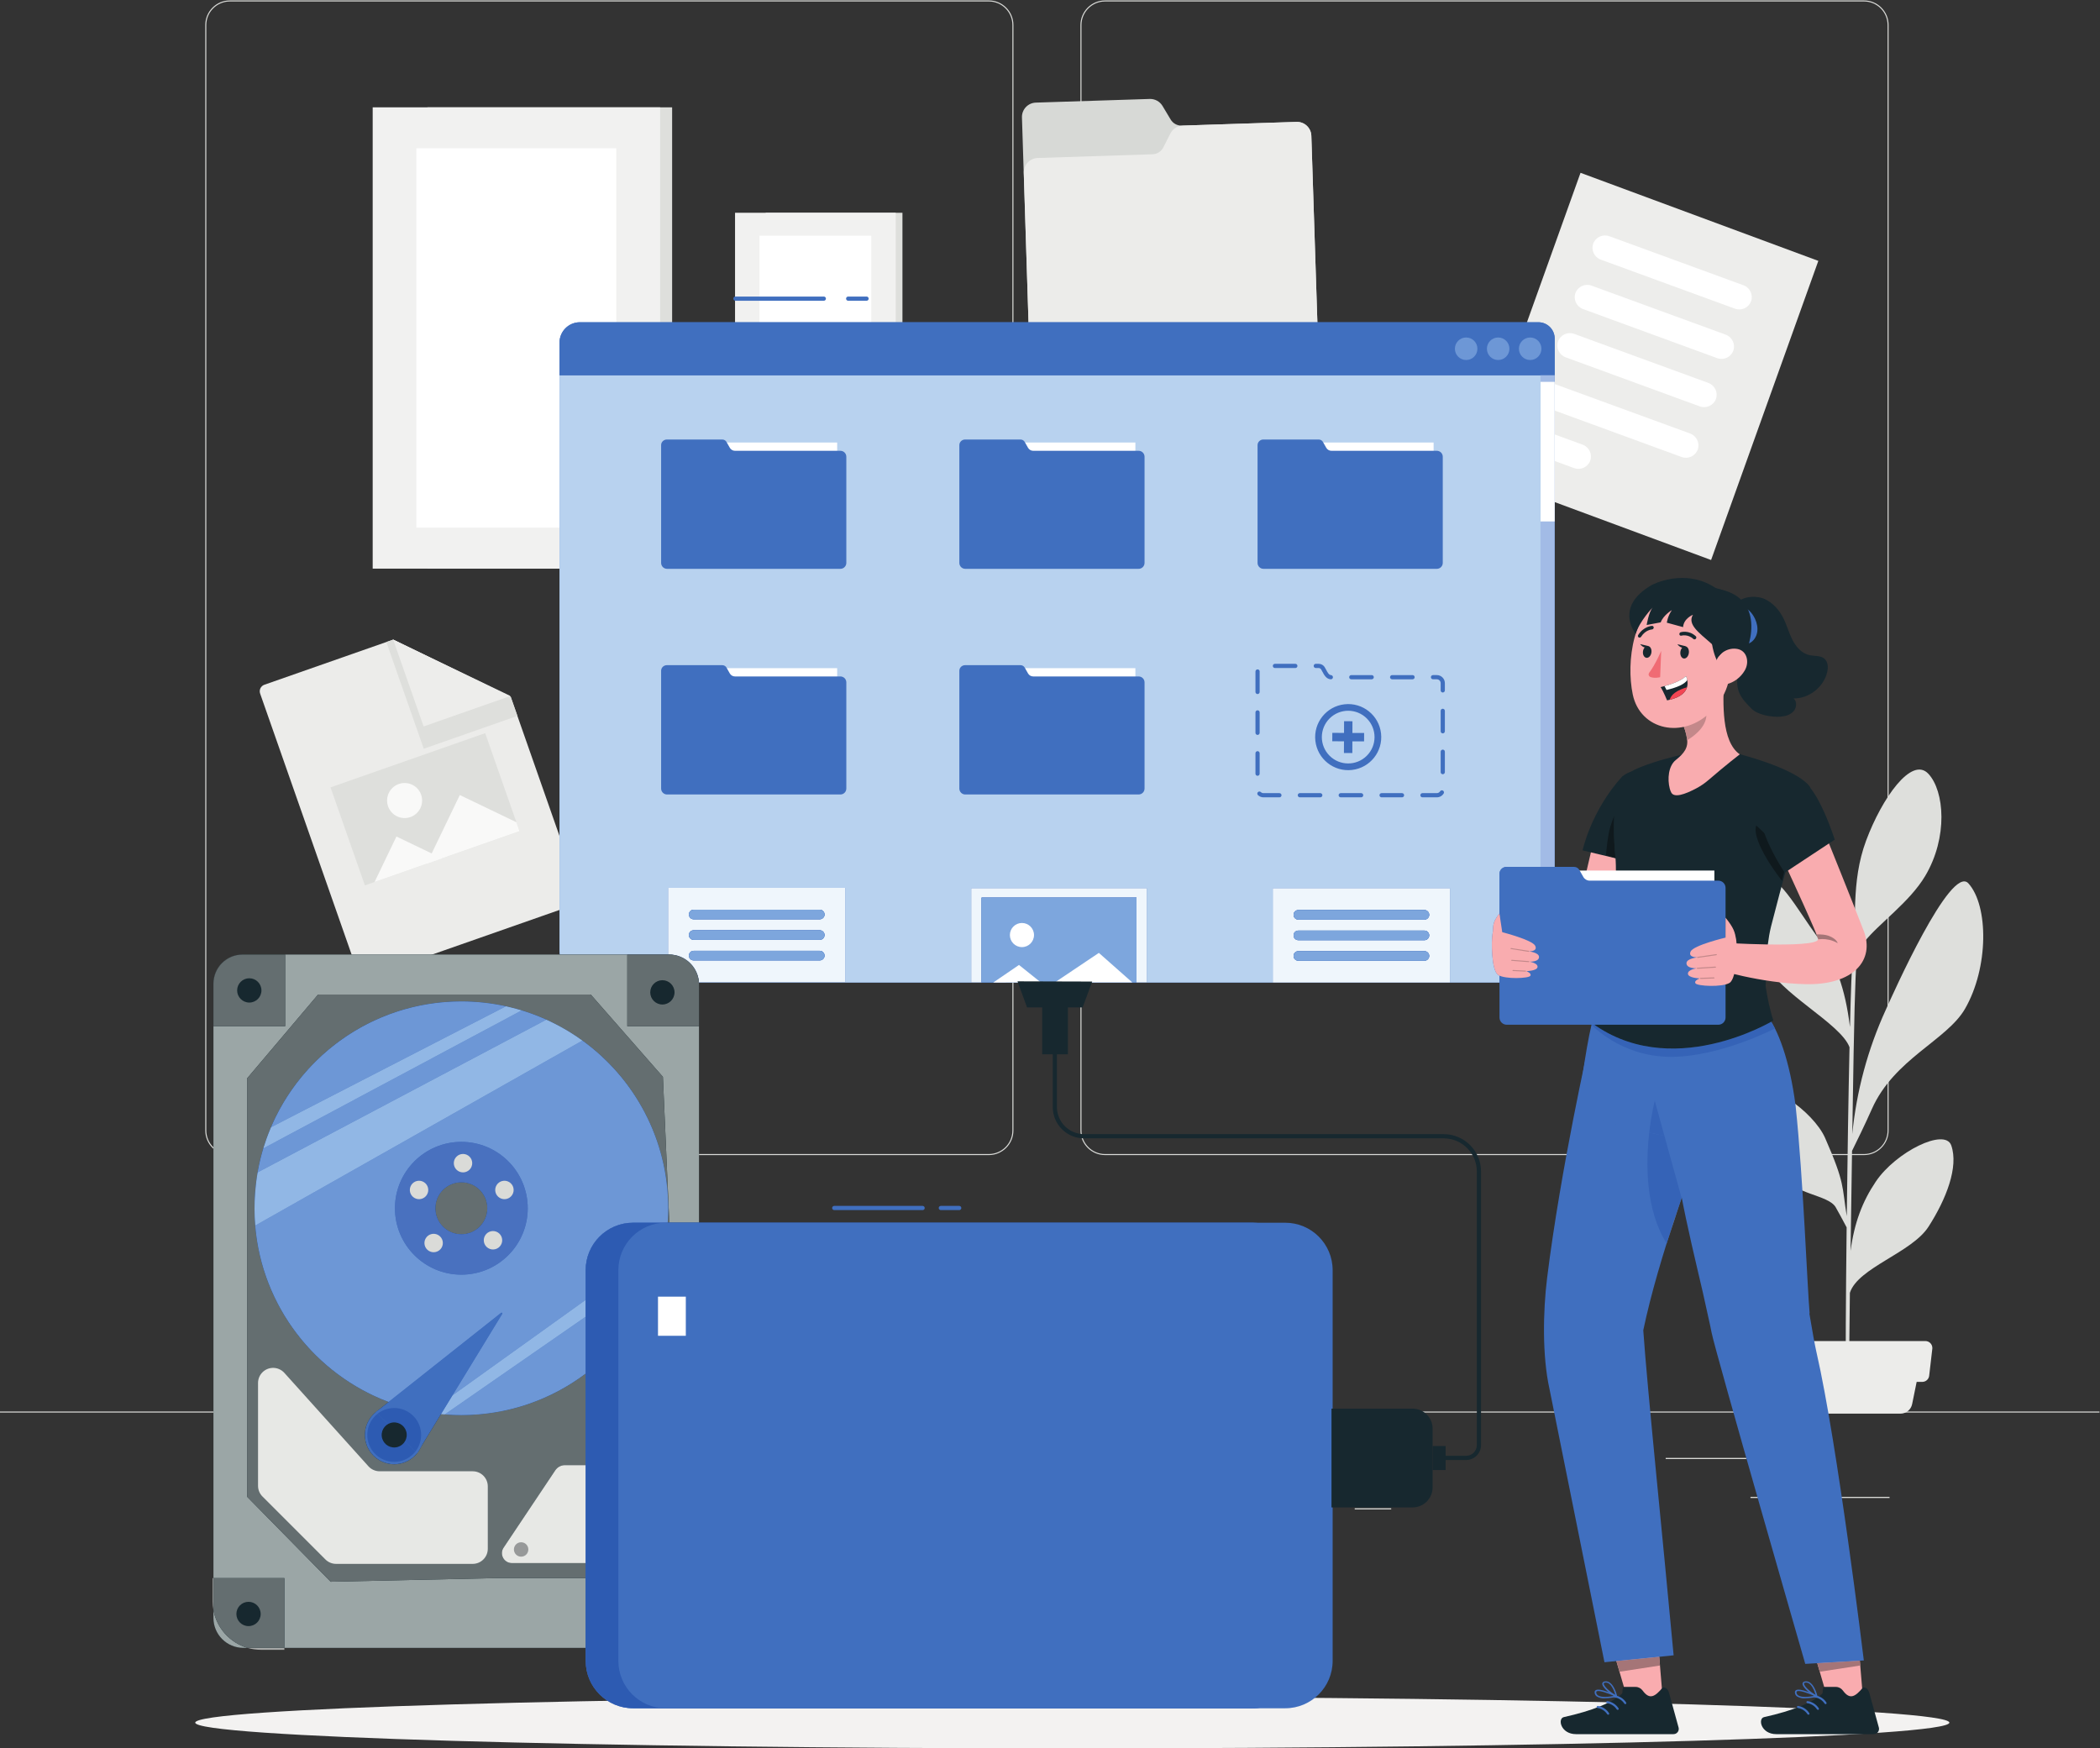 <?xml version="1.0" encoding="UTF-8" standalone="no"?>
<svg
   xmlns:dc="http://purl.org/dc/elements/1.1/"
   xmlns:cc="http://creativecommons.org/ns#"
   xmlns:rdf="http://www.w3.org/1999/02/22-rdf-syntax-ns#"
   xmlns:svg="http://www.w3.org/2000/svg"
   xmlns="http://www.w3.org/2000/svg"
   viewBox="0 0 666.667 555.053"
   height="555.053"
   width="666.667"
   xml:space="preserve"
   id="svg2"
   version="1.1"><rect x="0" y="0" width="666.667" height="555.053" fill="#333333" stroke="none"/><defs
     id="defs6"><clipPath
       id="clipPath178"
       clipPathUnits="userSpaceOnUse"><path
         id="path176"
         d="M 1394.83,239.379 H 677.27 V 405.5 H 508.328 v 1415.77 c 0,38.27 31.024,69.29 69.289,69.29 H 1592.76 v 0 h -98.81 V 1719.8 h 170.75 v -304.32 -2.5 -161.1 h -70.72 l -15.22,347.36 -171.82,196.06 H 757.496 L 588.508,1595.66 V 960.012 599.359 L 787.551,396.871 1180.6,405.5 h 214.23 V 239.379 M 578.176,1890.56 c -38.574,0 -69.848,-31.27 -69.848,-69.85 V 1719.8 h 170.758 v 170.76 H 578.176 M 589.234,239.379 h -9.73 c -39.309,0 -71.176,31.871 -71.176,71.18 v 18.89 c 7.738,-43.129 39.481,-77.918 80.906,-90.07" /></clipPath></defs><g
     transform="matrix(1.333,0,0,-1.333,0,555.053)"
     id="g10"><g
       transform="scale(0.1)"
       id="g12"><path
         id="path14"
         style="fill:#dadbd8;fill-opacity:1;fill-rule:nonzero;stroke:none"
         d="m 2631.74,4160.45 c -30.94,0 -56.12,-25.18 -56.12,-56.12 V 1471.6 c 0,-30.95 25.18,-56.12 56.12,-56.12 H 4439.2 c 30.95,0 56.13,25.17 56.13,56.12 v 2632.73 c 0,30.94 -25.18,56.12 -56.13,56.12 H 2631.74 M 4439.2,1412.98 H 2631.74 c -32.32,0 -58.62,26.29 -58.62,58.62 v 2632.73 c 0,32.33 26.3,58.62 58.62,58.62 H 4439.2 c 32.33,0 58.63,-26.29 58.63,-58.62 V 1471.6 c 0,-32.33 -26.3,-58.62 -58.63,-58.62" /><path
         id="path16"
         style="fill:#dadbd8;fill-opacity:1;fill-rule:nonzero;stroke:none"
         d="m 547.461,4160.45 c -30.941,0 -56.117,-25.18 -56.117,-56.12 V 1471.6 c 0,-30.95 25.176,-56.12 56.117,-56.12 H 2354.93 c 30.94,0 56.12,25.17 56.12,56.12 v 2632.73 c 0,30.94 -25.18,56.12 -56.12,56.12 H 547.461 M 2354.93,1412.98 H 547.461 c -32.324,0 -58.617,26.29 -58.617,58.62 v 2632.73 c 0,32.33 26.293,58.62 58.617,58.62 H 2354.93 c 32.32,0 58.62,-26.29 58.62,-58.62 V 1471.6 c 0,-32.33 -26.3,-58.62 -58.62,-58.62" /><path
         id="path18"
         style="fill:#dadbd8;fill-opacity:1;fill-rule:nonzero;stroke:none"
         d="m 0,799.781 h 5000 v 2.5 H 0 Z" /><path
         id="path20"
         style="fill:#dedfdc;fill-opacity:1;fill-rule:nonzero;stroke:none"
         d="m 1017.96,2809.69 h 582.75 v 1098.62 h -582.75 z" /><path
         id="path22"
         style="fill:#f1f1f0;fill-opacity:1;fill-rule:nonzero;stroke:none"
         d="m 887.578,2809.69 h 684.531 V 3908.31 H 887.578 Z" /><path
         id="path24"
         style="fill:#ffffff;fill-opacity:1;fill-rule:nonzero;stroke:none"
         d="m 991.625,2907.28 h 476.113 v 903.445 H 991.625 Z" /><path
         id="path26"
         style="fill:#dedfdc;fill-opacity:1;fill-rule:nonzero;stroke:none"
         d="m 1823.44,3043.02 h 325.789 v 614.191 H 1823.44 Z" /><path
         id="path28"
         style="fill:#f1f1f0;fill-opacity:1;fill-rule:nonzero;stroke:none"
         d="m 1750.55,3043.02 h 382.688 v 614.191 H 1750.55 Z" /><path
         id="path30"
         style="fill:#ffffff;fill-opacity:1;fill-rule:nonzero;stroke:none"
         d="m 1808.72,3097.58 h 266.18 v 505.078 h -266.18 z" /><path
         id="path32"
         style="fill:#dedfdc;fill-opacity:1;fill-rule:nonzero;stroke:none"
         d="m 4647.05,1435.99 c -14.86,42.7 -132.13,-15.38 -179.73,-86.16 -31.72,-47.09 -51.1,-97.44 -60.09,-165.03 1.04,77.1 2.3,159.98 3.49,238.19 9.66,19.46 31.64,64.39 47.39,100.04 52.8,118.83 178.24,163.39 221.54,238.11 56.82,98.33 56.45,245.76 8.17,299.01 -42.03,46.2 -181.14,-266.48 -196.81,-301.39 -42.76,-93.49 -69.69,-193.43 -79.7,-295.74 1.19,73.45 2.31,141.11 3.2,193.1 2.97,169.71 6.61,224.3 8.32,241.08 5.79,8.17 12.62,17.75 16.63,22.88 33.65,43.3 108.36,94.92 145.65,157.9 54.51,92.02 45.75,202.09 7.42,243.08 -39.95,42.86 -110.66,-58.45 -148.16,-158.79 -37.51,-100.34 -21.47,-196.44 -32.02,-279.85 -2.15,-16.34 -4.45,-78.43 -6.53,-164.58 -11.44,92.69 -34.09,154.78 -76.13,212.63 -51.99,71.16 -96.55,157.83 -138.81,146.61 -42.26,-11.21 -19.68,-125.81 14.04,-206.32 29.71,-71.74 178.25,-143.19 199.79,-200.9 -2.6,-116.75 -4.91,-264.7 -6.54,-402.39 -11.66,71.15 -3.64,77.09 -51.47,186.04 -28.37,64.77 -144.9,144.61 -158.79,100.12 -13.89,-44.49 7.43,-128.56 51.17,-187.46 35.5,-47.53 114.23,-47.46 132.43,-76.94 4.3,-6.91 18.34,-33.28 26.36,-48.43 -1.93,-168.14 -2.75,-316.609 -1.78,-367.191 l 7.43,-0.519 c 0,13.07 0.59,98.629 2.08,211.82 19.16,60.23 147.87,95.36 187.6,158.05 41.82,65.28 71.75,141.78 53.85,193.03" /><path
         id="path34"
         style="fill:#ececea;fill-opacity:1;fill-rule:nonzero;stroke:none"
         d="m 4526.06,797.191 h -247.02 c -13.51,-0.019 -25.16,9.481 -27.85,22.719 l -17.53,86.449 h 337.78 l -17.6,-86.449 c -2.66,-13.219 -14.28,-22.738 -27.78,-22.719" /><path
         id="path36"
         style="fill:#ececea;fill-opacity:1;fill-rule:nonzero;stroke:none"
         d="m 4578.5,872.871 h -351.9 c -8.49,-0.012 -15.61,6.41 -16.48,14.848 l -7.43,63.953 c -0.98,9.129 5.62,17.34 14.76,18.32 l 1.73,0.098 h 366.3 c 9.15,-0.031 16.54,-7.461 16.52,-16.61 l -0.11,-1.808 -7.43,-63.953 c -0.82,-8.258 -7.66,-14.629 -15.96,-14.848" /><path
         id="path38"
         style="fill:#d7d9d6;fill-opacity:1;fill-rule:nonzero;stroke:none"
         d="m 2787.93,3879.34 -19.31,32.27 c -6.42,10.72 -18.15,17.1 -30.63,16.67 l -271.1,-8.71 c -18.88,-0.63 -33.68,-16.43 -33.06,-35.31 l 0.01,-0.06 16.6,-518.27 c 0.72,-19.61 17.11,-34.97 36.72,-34.41 l 616.11,19.95 c 19.64,0.66 35.03,17.09 34.42,36.73 l -14.66,452.24 c -0.56,18.88 -16.32,33.73 -35.2,33.17 h -0.19 l -273.45,-8.84 c -10.73,-0.21 -20.76,5.35 -26.26,14.57" /><path
         id="path40"
         style="fill:#ececea;fill-opacity:1;fill-rule:nonzero;stroke:none"
         d="m 3087.85,3873.66 -271.07,-8.82 c -12.45,-0.39 -23.71,-7.51 -29.38,-18.6 l -16.97,-33.54 c -4.94,-9.59 -14.68,-15.77 -25.46,-16.15 l -273.55,-8.87 c -18.9,-0.61 -33.74,-16.39 -33.19,-35.28 l 12.21,-386.47 c 0.72,-19.61 17.11,-34.97 36.72,-34.41 l 616.11,19.95 c 19.64,0.66 35.03,17.09 34.42,36.73 l -14.66,452.24 c -0.54,18.88 -16.28,33.76 -35.16,33.22 h -0.02" /><path
         id="path42"
         style="fill:#ececea;fill-opacity:1;fill-rule:nonzero;stroke:none"
         d="M 1371.88,2010.64 873.883,1836.13 c -8.57,-3.01 -17.961,1.51 -20.961,10.08 l -0.031,0.09 -233.364,665.78 c -3.023,8.6 1.485,18.03 10.078,21.07 l 306.778,107.47 279.877,-136.19 165.81,-472.97 c 2.9,-8.56 -1.65,-17.86 -10.19,-20.82" /><path
         id="path44"
         style="fill:#dedfdc;fill-opacity:1;fill-rule:nonzero;stroke:none"
         d="m 1216.24,2504.6 -279.857,136.02 -16.293,-5.7 89.1,-254.2 223.05,78.19 -16,45.69" /><path
         id="path46"
         style="fill:#ededeb;fill-opacity:1;fill-rule:nonzero;stroke:none"
         d="m 1215.62,2506.36 -206.75,-72.49 -72.487,206.75 z" /><path
         id="path48"
         style="fill:#dedfdc;fill-opacity:1;fill-rule:nonzero;stroke:none"
         d="m 787.16,2288.75 368.33,129.1 81.81,-233.44 -368.323,-129.09 -81.817,233.43" /><path
         id="path50"
         style="fill:#f9f9f8;fill-opacity:1;fill-rule:nonzero;stroke:none"
         d="m 944.121,2171.71 -52.07,-108.32 160.389,56.25 z" /><path
         id="path52"
         style="fill:#f9f9f8;fill-opacity:1;fill-rule:nonzero;stroke:none"
         d="m 1016.33,2107 220.95,77.45 -7.44,21.25 -134.81,64.8 -78.7,-163.5" /><path
         id="path54"
         style="fill:#f9f9f8;fill-opacity:1;fill-rule:nonzero;stroke:none"
         d="m 1002.94,2271.25 c 7.66,-21.73 -3.745,-45.57 -25.483,-53.23 -21.734,-7.66 -45.566,3.75 -53.23,25.49 -7.664,21.73 3.746,45.57 25.484,53.23 l 0.164,0.06 c 21.707,7.6 45.465,-3.84 53.065,-25.55" /><path
         id="path56"
         style="fill:#ededeb;fill-opacity:1;fill-rule:nonzero;stroke:none"
         d="m 3764.11,3752.38 566.34,-209.73 -255.39,-712.42 -566.35,209.73 255.4,712.42" /><path
         id="path58"
         style="fill:#ffffff;fill-opacity:1;fill-rule:nonzero;stroke:none"
         d="m 4131.95,3428.74 -319.68,116.87 c -15.42,5.75 -23.41,22.75 -17.94,38.16 5.69,15.32 22.71,23.19 38.2,17.66 l 319.78,-116.91 c 15.41,-5.75 23.4,-22.75 17.93,-38.16 -5.7,-15.36 -22.78,-23.22 -38.29,-17.62" /><path
         id="path60"
         style="fill:#ffffff;fill-opacity:1;fill-rule:nonzero;stroke:none"
         d="m 4089.69,3310.94 -319.74,116.99 c -15.42,5.75 -23.41,22.75 -17.94,38.16 5.71,15.36 22.78,23.22 38.29,17.62 l 319.69,-116.86 c 15.45,-5.77 23.43,-22.83 17.9,-38.25 -5.69,-15.33 -22.71,-23.19 -38.2,-17.66" /><path
         id="path62"
         style="fill:#ffffff;fill-opacity:1;fill-rule:nonzero;stroke:none"
         d="m 4048.35,3196.02 -319.74,116.99 c -15.41,5.75 -23.4,22.75 -17.93,38.16 5.7,15.36 22.78,23.22 38.29,17.62 l 319.68,-116.86 c 15.45,-5.77 23.43,-22.83 17.9,-38.25 -5.69,-15.33 -22.7,-23.2 -38.2,-17.66" /><path
         id="path64"
         style="fill:#ffffff;fill-opacity:1;fill-rule:nonzero;stroke:none"
         d="m 3748.99,3049.06 -88.1,32.23 c -15.42,5.75 -23.41,22.75 -17.94,38.16 5.69,15.33 22.71,23.19 38.2,17.66 l 88.1,-32.23 c 15.42,-5.75 23.41,-22.75 17.94,-38.16 -5.69,-15.32 -22.71,-23.19 -38.2,-17.66" /><path
         id="path66"
         style="fill:#ffffff;fill-opacity:1;fill-rule:nonzero;stroke:none"
         d="m 4005,3075.5 -319.73,116.99 c -15.42,5.75 -23.41,22.75 -17.94,38.16 5.71,15.36 22.78,23.22 38.29,17.62 l 319.69,-116.86 c 15.45,-5.77 23.43,-22.83 17.89,-38.25 -5.69,-15.33 -22.7,-23.2 -38.2,-17.66" /><path
         id="path68"
         style="fill:#e7e8e5;fill-opacity:1;fill-rule:nonzero;stroke:none"
         d="m 4168.82,598.879 h 331.22 v -2.5 h -331.22 v 2.5" /><path
         id="path70"
         style="fill:#e7e8e5;fill-opacity:1;fill-rule:nonzero;stroke:none"
         d="m 3226.3,571.75 h 86.93 v -2.5 h -86.93 v 2.5" /><path
         id="path72"
         style="fill:#e7e8e5;fill-opacity:1;fill-rule:nonzero;stroke:none"
         d="m 3966.89,691.742 h 191.92 v -2.5 h -191.92 v 2.5" /><path
         id="path74"
         style="fill:#e7e8e5;fill-opacity:1;fill-rule:nonzero;stroke:none"
         d="m 525.617,672.441 h 431.934 v 2.5 H 525.617 Z" /><path
         id="path76"
         style="fill:#e7e8e5;fill-opacity:1;fill-rule:nonzero;stroke:none"
         d="m 1046.59,672.441 h 63.332 v 2.5 h -63.332 z" /><path
         id="path78"
         style="fill:#e7e8e5;fill-opacity:1;fill-rule:nonzero;stroke:none"
         d="m 1315.74,630.219 h 936.762 v 2.5 H 1315.74 Z" /><path
         id="path80"
         style="fill:#f3f2f1;fill-opacity:1;fill-rule:nonzero;stroke:none"
         d="M 4642.5,61.32 C 4642.5,27.461 3707.33,0 2553.75,0 1400.17,0 465,27.461 465,61.32 c 0,33.871 935.17,61.328 2088.75,61.328 1153.58,0 2088.75,-27.457 2088.75,-61.328" /><path
         id="path82"
         style="fill:#406fbf;fill-opacity:1;fill-rule:nonzero;stroke:none"
         d="M 1332.48,3347.88 V 1900.39 c 0,-42.25 34.25,-76.51 76.51,-76.51 h 2264.54 c 16.01,0 28.99,12.98 28.99,28.99 v 1504.79 c 0,21.43 -17.37,38.8 -38.8,38.8 H 1381.06 c -26.83,0 -48.58,-21.75 -48.58,-48.58" /><path
         id="path84"
         style="fill:#b8d2ef;fill-opacity:1;fill-rule:nonzero;stroke:none"
         d="m 3571.11,1823.88 h -117.85 v 224.74 h -422.1 v -224.74 h -455.54 -2.5 -159.57 -2.5 -746.46 c -0.02,0.26 -0.03,0.52 -0.05,0.78 h 348.66 v 224.75 h -422.1 v -158.85 h -258 c -0.41,3.22 -0.62,6.5 -0.62,9.83 v 1447.49 c 0,26.83 21.75,48.58 48.58,48.58 h 2282.66 v 0 H 1381.06 c -26.83,0 -48.58,-21.75 -48.58,-48.58 v -77.64 h 2370.07 -0.03 -33.64 V 2099.37 h -81.03 c -9.25,0 -16.74,-7.3 -16.74,-16.3 v -95.51 l -0.1,0.66 c -19.7,-23.89 -13.26,-32.44 -16.46,-48.16 -3.19,-15.72 -3.02,-87.73 13.5,-98.19 0.91,-0.58 1.93,-1.11 3.06,-1.61 v -16.38 m -864.47,0.31 h 24.68 v 224.43 h -418.29 v -224.43 h 24.68 368.93" /><path
         id="path86"
         style="fill:#406fbf;fill-opacity:1;fill-rule:nonzero;stroke:none"
         d="M 3702.55,3270.24 H 1332.48 v 77.64 c 0,26.83 21.75,48.58 48.58,48.58 h 2282.69 c 21.43,0 38.8,-17.37 38.8,-38.8 v -87.42" /><path
         id="path88"
         style="fill:#6d97d6;fill-opacity:1;fill-rule:nonzero;stroke:none"
         d="m 3644.17,3306.53 c -14.81,0 -26.82,12.01 -26.82,26.82 0,14.81 12.01,26.82 26.82,26.82 14.82,0 26.83,-12.01 26.83,-26.82 0,-14.81 -12.01,-26.82 -26.83,-26.82" /><path
         id="path90"
         style="fill:#6d97d6;fill-opacity:1;fill-rule:nonzero;stroke:none"
         d="m 3567.95,3306.53 c -14.81,0 -26.82,12.01 -26.82,26.82 0,14.81 12.01,26.82 26.82,26.82 14.81,0 26.82,-12.01 26.82,-26.82 0,-14.81 -12.01,-26.82 -26.82,-26.82" /><path
         id="path92"
         style="fill:#6d97d6;fill-opacity:1;fill-rule:nonzero;stroke:none"
         d="m 3491.72,3306.53 c -14.81,0 -26.82,12.01 -26.82,26.82 0,14.81 12.01,26.82 26.82,26.82 14.81,0 26.82,-12.01 26.82,-26.82 0,-14.81 -12.01,-26.82 -26.82,-26.82" /><path
         id="path94"
         style="fill:#a2bbe6;fill-opacity:1;fill-rule:nonzero;stroke:none"
         d="m 3702.52,2099.37 h -33.64 v 1170.87 h 33.64 v -21.03 -63.03 -56.89 -63.23 -97.87 -868.82" /><path
         id="path96"
         style="fill:#ffffff;fill-opacity:1;fill-rule:nonzero;stroke:none"
         d="m 3702.52,2922.08 h -33.64 v 332.44 h 33.64 v -332.44" /><path
         id="path98"
         style="fill:#ffffff;fill-opacity:1;fill-rule:nonzero;stroke:none"
         d="m 3031.16,1823.87 h 422.102 v 0.01 H 3031.16 Z" /><path
         id="path100"
         style="fill:#eff6fc;fill-opacity:1;fill-rule:nonzero;stroke:none"
         d="m 3453.26,1823.88 h -422.1 v 224.74 h 422.1 v -224.74 m -372.56,63.39 v 0 c 0,-6.29 5.09,-11.38 11.37,-11.38 h 300.27 c 6.28,0 11.37,5.09 11.37,11.38 v 0.04 0 c 0,6.28 -5.09,11.37 -11.37,11.37 h -300.27 c -6.28,0 -11.37,-5.09 -11.37,-11.37 v -0.04 0 m 0,48.95 v 0 c 0,-6.28 5.09,-11.37 11.37,-11.37 h 300.27 c 6.28,0 11.37,5.09 11.37,11.37 v 0.05 0 c 0,6.28 -5.09,11.37 -11.37,11.37 h -300.27 c -6.28,0 -11.37,-5.09 -11.37,-11.37 v -0.05 0 m 0,48.96 v 0 c 0,-6.28 5.09,-11.37 11.37,-11.37 h 300.27 c 6.28,0 11.37,5.09 11.37,11.37 v 0.04 0 c 0,6.28 -5.09,11.38 -11.37,11.38 h -300.27 c -6.28,0 -11.37,-5.1 -11.37,-11.38 v -0.04 0" /><path
         id="path102"
         style="fill:#406fbf;fill-opacity:1;fill-rule:nonzero;stroke:none"
         d="m 3392.34,1973.81 h -300.27 c -6.28,0 -11.37,5.09 -11.37,11.37 v 0.04 c 0,6.28 5.09,11.38 11.37,11.38 h 300.27 c 6.28,0 11.37,-5.1 11.37,-11.38 v -0.04 c 0,-6.28 -5.09,-11.37 -11.37,-11.37" /><path
         id="path104"
         style="fill:#406fbf;fill-opacity:1;fill-rule:nonzero;stroke:none"
         d="m 3392.34,1924.85 h -300.27 c -6.28,0 -11.37,5.09 -11.37,11.37 v 0.05 c 0,6.28 5.09,11.37 11.37,11.37 h 300.27 c 6.28,0 11.37,-5.09 11.37,-11.37 v -0.05 c 0,-6.28 -5.09,-11.37 -11.37,-11.37" /><path
         id="path106"
         style="fill:#406fbf;fill-opacity:1;fill-rule:nonzero;stroke:none"
         d="m 3392.34,1875.89 h -300.27 c -6.28,0 -11.37,5.09 -11.37,11.38 v 0.04 c 0,6.28 5.09,11.37 11.37,11.37 h 300.27 c 6.28,0 11.37,-5.09 11.37,-11.37 v -0.04 c 0,-6.29 -5.09,-11.38 -11.37,-11.38" /><path
         id="path108"
         style="fill:#7da6dd;fill-opacity:1;fill-rule:nonzero;stroke:none"
         d="m 3392.34,1973.81 h -300.27 c -6.28,0 -11.37,5.09 -11.37,11.37 v 0.04 c 0,6.28 5.09,11.38 11.37,11.38 h 300.27 c 6.28,0 11.37,-5.1 11.37,-11.38 v -0.04 c 0,-6.28 -5.09,-11.37 -11.37,-11.37" /><path
         id="path110"
         style="fill:#7da6dd;fill-opacity:1;fill-rule:nonzero;stroke:none"
         d="m 3392.34,1924.85 h -300.27 c -6.28,0 -11.37,5.09 -11.37,11.37 v 0.05 c 0,6.28 5.09,11.37 11.37,11.37 h 300.27 c 6.28,0 11.37,-5.09 11.37,-11.37 v -0.05 c 0,-6.28 -5.09,-11.37 -11.37,-11.37" /><path
         id="path112"
         style="fill:#7da6dd;fill-opacity:1;fill-rule:nonzero;stroke:none"
         d="m 3392.34,1875.89 h -300.27 c -6.28,0 -11.37,5.09 -11.37,11.38 v 0.04 c 0,6.28 5.09,11.37 11.37,11.37 h 300.27 c 6.28,0 11.37,-5.09 11.37,-11.37 v -0.04 c 0,-6.29 -5.09,-11.38 -11.37,-11.38" /><path
         id="path114"
         style="fill:#eff6fc;fill-opacity:1;fill-rule:nonzero;stroke:none"
         d="m 2013.2,1824.66 h -348.66 c -2.46,36.81 -33.09,65.9 -70.52,65.9 h -1.26 v 0 h -1.66 v 158.85 h 422.1 v -224.75 m -372.55,63.4 v 0 c 0,-6.29 5.09,-11.38 11.37,-11.38 h 300.26 c 6.29,0 11.38,5.09 11.38,11.38 v 0.04 0 c 0,6.28 -5.09,11.37 -11.38,11.37 h -300.26 c -6.28,0 -11.37,-5.09 -11.37,-11.37 v -0.04 0 m 0,48.95 v 0 c 0,-6.28 5.09,-11.37 11.37,-11.37 h 300.26 c 6.29,0 11.38,5.09 11.38,11.37 v 0.05 0 c 0,6.28 -5.09,11.37 -11.38,11.37 h -300.26 c -6.28,0 -11.37,-5.09 -11.37,-11.37 v -0.05 0 m 0,48.96 v 0 c 0,-6.28 5.09,-11.37 11.37,-11.37 h 300.26 c 6.29,0 11.38,5.09 11.38,11.37 v 0.04 0 c 0,6.28 -5.09,11.38 -11.38,11.38 h -300.26 c -6.28,0 -11.37,-5.1 -11.37,-11.38 v -0.04 0" /><path
         id="path116"
         style="fill:#406fbf;fill-opacity:1;fill-rule:nonzero;stroke:none"
         d="m 1952.28,1974.6 h -300.26 c -6.28,0 -11.37,5.09 -11.37,11.37 v 0.04 c 0,6.28 5.09,11.38 11.37,11.38 h 300.26 c 6.29,0 11.38,-5.1 11.38,-11.38 v -0.04 c 0,-6.28 -5.09,-11.37 -11.38,-11.37" /><path
         id="path118"
         style="fill:#406fbf;fill-opacity:1;fill-rule:nonzero;stroke:none"
         d="m 1952.28,1925.64 h -300.26 c -6.28,0 -11.37,5.09 -11.37,11.37 v 0.05 c 0,6.28 5.09,11.37 11.37,11.37 h 300.26 c 6.29,0 11.38,-5.09 11.38,-11.37 v -0.05 c 0,-6.28 -5.09,-11.37 -11.38,-11.37" /><path
         id="path120"
         style="fill:#406fbf;fill-opacity:1;fill-rule:nonzero;stroke:none"
         d="m 1952.28,1876.68 h -300.26 c -6.28,0 -11.37,5.09 -11.37,11.38 v 0.04 c 0,6.28 5.09,11.37 11.37,11.37 h 300.26 c 6.29,0 11.38,-5.09 11.38,-11.37 v -0.04 c 0,-6.29 -5.09,-11.38 -11.38,-11.38" /><path
         id="path122"
         style="fill:#7da6dd;fill-opacity:1;fill-rule:nonzero;stroke:none"
         d="m 1952.28,1974.6 h -300.26 c -6.28,0 -11.37,5.09 -11.37,11.37 v 0.04 c 0,6.28 5.09,11.38 11.37,11.38 h 300.26 c 6.29,0 11.38,-5.1 11.38,-11.38 v -0.04 c 0,-6.28 -5.09,-11.37 -11.38,-11.37" /><path
         id="path124"
         style="fill:#7da6dd;fill-opacity:1;fill-rule:nonzero;stroke:none"
         d="m 1952.28,1925.64 h -300.26 c -6.28,0 -11.37,5.09 -11.37,11.37 v 0.05 c 0,6.28 5.09,11.37 11.37,11.37 h 300.26 c 6.29,0 11.38,-5.09 11.38,-11.37 v -0.05 c 0,-6.28 -5.09,-11.37 -11.38,-11.37" /><path
         id="path126"
         style="fill:#7da6dd;fill-opacity:1;fill-rule:nonzero;stroke:none"
         d="m 1952.28,1876.68 h -300.26 c -6.28,0 -11.37,5.09 -11.37,11.38 v 0.04 c 0,6.28 5.09,11.37 11.37,11.37 h 300.26 c 6.29,0 11.38,-5.09 11.38,-11.37 v -0.04 c 0,-6.29 -5.09,-11.38 -11.38,-11.38" /><path
         id="path128"
         style="fill:#eff6fc;fill-opacity:1;fill-rule:nonzero;stroke:none"
         d="m 2731.32,1824.19 h -24.68 v 202.04 h -368.93 v -202.04 h -24.68 v 224.43 h 418.29 v -224.43" /><path
         id="path130"
         style="fill:#406fbf;fill-opacity:1;fill-rule:nonzero;stroke:none"
         d="m 2337.71,1824.19 h 368.93 v 202.039 h -368.93 z" /><path
         id="path132"
         style="fill:#7da6dd;fill-opacity:1;fill-rule:nonzero;stroke:none"
         d="m 2337.71,1824.19 h 368.93 v 202.039 h -368.93 z" /><path
         id="path134"
         style="fill:#ffffff;fill-opacity:1;fill-rule:nonzero;stroke:none"
         d="m 2365.33,1823.87 61.43,41.94 52.01,-41.62 z" /><path
         id="path136"
         style="fill:#ffffff;fill-opacity:1;fill-rule:nonzero;stroke:none"
         d="m 2512.15,1824.19 104.85,70.35 79.62,-70.35 z" /><path
         id="path138"
         style="fill:#ffffff;fill-opacity:1;fill-rule:nonzero;stroke:none"
         d="m 2462.55,1937.04 c 0,-15.87 -12.86,-28.74 -28.74,-28.74 -15.86,0 -28.73,12.87 -28.73,28.74 0,15.86 12.87,28.73 28.73,28.73 15.88,0 28.74,-12.87 28.74,-28.73" /><path
         id="path140"
         style="fill:#ffffff;fill-opacity:1;fill-rule:nonzero;stroke:none"
         d="M 2703.97,2977.39 H 2317.1 v 132.64 h 386.87 v -132.64" /><path
         id="path142"
         style="fill:#406fbf;fill-opacity:1;fill-rule:nonzero;stroke:none"
         d="m 2284.72,3103.83 v -280.51 c 0,-7.79 6.31,-14.11 14.11,-14.11 h 412.84 c 7.8,0 14.12,6.32 14.12,14.11 v 252.89 c 0,7.8 -6.32,14.11 -14.12,14.11 H 2460.6 c -5.08,0 -9.77,2.73 -12.28,7.15 l -7.89,13.91 c -2.03,3.58 -5.9,5.8 -10.11,5.8 h -131.89 c -7.57,0 -13.71,-5.98 -13.71,-13.35" /><path
         id="path144"
         style="fill:#ffffff;fill-opacity:1;fill-rule:nonzero;stroke:none"
         d="M 2703.97,2439.98 H 2317.1 v 132.65 h 386.87 v -132.65" /><path
         id="path146"
         style="fill:#406fbf;fill-opacity:1;fill-rule:nonzero;stroke:none"
         d="m 2284.72,2566.42 v -280.5 c 0,-7.8 6.31,-14.11 14.11,-14.11 h 412.84 c 7.8,0 14.12,6.31 14.12,14.11 v 252.89 c 0,7.79 -6.32,14.11 -14.12,14.11 H 2460.6 c -5.08,0 -9.77,2.73 -12.28,7.14 l -7.89,13.91 c -2.03,3.58 -5.9,5.81 -10.11,5.81 h -131.89 c -7.57,0 -13.71,-5.98 -13.71,-13.36" /><path
         id="path148"
         style="fill:#ffffff;fill-opacity:1;fill-rule:nonzero;stroke:none"
         d="m 1993.75,2977.39 h -386.87 v 132.64 h 386.87 v -132.64" /><path
         id="path150"
         style="fill:#406fbf;fill-opacity:1;fill-rule:nonzero;stroke:none"
         d="m 1574.49,3103.83 v -280.51 c 0,-7.79 6.32,-14.11 14.12,-14.11 h 412.84 c 7.8,0 14.11,6.32 14.11,14.11 v 252.89 c 0,7.8 -6.31,14.11 -14.11,14.11 h -251.08 c -5.07,0 -9.76,2.73 -12.27,7.15 l -7.89,13.91 c -2.03,3.58 -5.9,5.8 -10.11,5.8 h -131.89 c -7.58,0 -13.72,-5.98 -13.72,-13.35" /><path
         id="path152"
         style="fill:#ffffff;fill-opacity:1;fill-rule:nonzero;stroke:none"
         d="m 1993.75,2439.98 h -386.87 v 132.65 h 386.87 v -132.65" /><path
         id="path154"
         style="fill:#406fbf;fill-opacity:1;fill-rule:nonzero;stroke:none"
         d="m 1574.49,2566.42 v -280.5 c 0,-7.8 6.32,-14.11 14.12,-14.11 h 412.84 c 7.8,0 14.11,6.31 14.11,14.11 v 252.89 c 0,7.79 -6.31,14.11 -14.11,14.11 h -251.08 c -5.07,0 -9.76,2.73 -12.27,7.14 l -7.89,13.91 c -2.03,3.58 -5.9,5.81 -10.11,5.81 h -131.89 c -7.58,0 -13.72,-5.98 -13.72,-13.36" /><path
         id="path156"
         style="fill:#ffffff;fill-opacity:1;fill-rule:nonzero;stroke:none"
         d="m 3414.19,2977.39 h -386.87 v 132.64 h 386.87 v -132.64" /><path
         id="path158"
         style="fill:#406fbf;fill-opacity:1;fill-rule:nonzero;stroke:none"
         d="m 2994.94,3103.83 v -280.51 c 0,-7.79 6.32,-14.11 14.11,-14.11 h 412.85 c 7.79,0 14.11,6.32 14.11,14.11 v 252.89 c 0,7.8 -6.32,14.11 -14.11,14.11 h -251.08 c -5.08,0 -9.77,2.73 -12.27,7.15 l -7.9,13.91 c -2.03,3.58 -5.9,5.8 -10.1,5.8 h -131.9 c -7.57,0 -13.71,-5.98 -13.71,-13.35" /><path
         id="path160"
         style="fill:#406fbf;fill-opacity:1;fill-rule:nonzero;stroke:none"
         d="m 3084.93,2572.99 h -48.66 c -2.76,0 -5,2.23 -5,5 0,2.76 2.24,5 5,5 h 48.66 c 2.77,0 5,-2.24 5,-5 0,-2.77 -2.23,-5 -5,-5 z m 181.85,-26.86 h -48.65 c -2.77,0 -5,2.23 -5,5 0,2.76 2.23,5 5,5 h 48.65 c 2.76,0 5,-2.24 5,-5 0,-2.77 -2.24,-5 -5,-5 z m 97.32,0 h -48.66 c -2.76,0 -5,2.23 -5,5 0,2.76 2.24,5 5,5 h 48.66 c 2.77,0 5,-2.24 5,-5 0,-2.77 -2.23,-5 -5,-5 z m -194.64,-0.01 h -0.25 c -10.61,0.55 -15.97,10.76 -19.88,18.21 -1,1.88 -1.93,3.66 -2.87,5.14 -1.3,2.26 -3.51,3.52 -5.91,3.52 h -6.96 c -2.76,0 -5,2.23 -5,5 0,2.76 2.24,5 5,5 h 6.96 c 5.99,0 11.54,-3.2 14.45,-8.35 0.95,-1.45 2.03,-3.5 3.17,-5.66 3.11,-5.91 6.63,-12.61 11.55,-12.87 2.76,-0.14 4.88,-2.49 4.73,-5.25 -0.13,-2.67 -2.34,-4.74 -4.99,-4.74 z m 266.55,-31.46 c -2.77,0 -5,2.23 -5,5 v 17.36 c 0,5.02 -4.1,9.11 -9.12,9.11 h -9.13 c -2.76,0 -5,2.23 -5,5 0,2.76 2.24,5 5,5 h 9.13 c 10.54,0 19.12,-8.58 19.12,-19.11 v -17.36 c 0,-2.77 -2.24,-5 -5,-5 z m -441.07,-3.69 c -2.76,0 -5,2.24 -5,5 v 48.66 c 0,2.77 2.24,5.12 5,5.12 2.77,0 5,-2.13 5,-4.89 v -48.89 c 0,-2.76 -2.23,-5 -5,-5 z m 441.07,-93.64 c -2.77,0 -5,2.24 -5,5 V 2471 c 0,2.76 2.23,5 5,5 2.76,0 5,-2.24 5,-5 v -48.67 c 0,-2.76 -2.24,-5 -5,-5 z m -441.07,-3.68 c -2.76,0 -5,2.23 -5,5 v 48.66 c 0,2.76 2.24,5 5,5 2.77,0 5,-2.24 5,-5 v -48.66 c 0,-2.77 -2.23,-5 -5,-5 z m 441.07,-93.64 c -2.77,0 -5,2.24 -5,5 v 48.66 c 0,2.77 2.23,5 5,5 2.76,0 5,-2.23 5,-5 v -48.66 c 0,-2.76 -2.24,-5 -5,-5 z m -441.07,-3.68 c -2.76,0 -5,2.23 -5,5 v 48.66 c 0,2.76 2.24,5 5,5 2.77,0 5,-2.24 5,-5 v -48.66 c 0,-2.77 -2.23,-5 -5,-5 z m 149.39,-51.32 h -48.67 c -2.76,0 -5,2.24 -5,5 0,2.77 2.24,5 5,5 h 48.67 c 2.76,0 5,-2.23 5,-5 0,-2.76 -2.24,-5 -5,-5 z m 97.32,0 h -48.66 c -2.77,0 -5,2.24 -5,5 0,2.77 2.23,5 5,5 h 48.66 c 2.76,0 5,-2.23 5,-5 0,-2.76 -2.24,-5 -5,-5 z m 97.32,0 h -48.66 c -2.76,0 -5,2.24 -5,5 0,2.77 2.24,5 5,5 h 48.66 c 2.77,0 5,-2.23 5,-5 0,-2.76 -2.23,-5 -5,-5 z m 82.92,0 h -34.25 c -2.77,0 -5,2.24 -5,5 0,2.77 2.23,5 5,5 h 34.25 c 3.19,0 6.1,1.63 7.77,4.35 1.45,2.36 4.56,3.08 6.87,1.64 2.36,-1.45 3.09,-4.53 1.64,-6.88 -3.5,-5.7 -9.59,-9.11 -16.28,-9.11 z m -412.89,0 c -4.89,0 -9.55,1.87 -13.11,5.25 -2,1.9 -2.08,5.06 -0.18,7.06 1.9,2 5.08,2.08 7.07,0.19 1.69,-1.61 3.91,-2.5 6.23,-2.5 h 0.03 37.96 c 2.77,0 5,-2.23 5,-5 0,-2.76 -2.23,-5 -5,-5 h -37.95 -0.05" /><path
         id="path162"
         style="fill:#406fbf;fill-opacity:1;fill-rule:nonzero;stroke:none"
         d="m 3254.97,2363.91 c -24.6,-24.41 -64.33,-24.25 -88.74,0.36 -24.41,24.6 -24.25,64.33 0.36,88.74 24.6,24.4 64.33,24.24 88.74,-0.36 24.4,-24.6 24.24,-64.33 -0.36,-88.74 z m -53.02,122.69 c -43.18,-4.89 -74.23,-43.86 -69.34,-87.05 4.89,-43.18 43.86,-74.23 87.05,-69.34 43.18,4.89 74.23,43.87 69.34,87.05 -4.89,43.18 -43.86,74.23 -87.05,69.34" /><path
         id="path164"
         style="fill:#406fbf;fill-opacity:1;fill-rule:nonzero;stroke:none"
         d="m 3248.72,2418.25 -27.88,0.09 0.08,27.88 -19.96,0.1 -0.08,-27.88 -27.89,0.13 -0.1,-20.01 27.89,-0.13 -0.14,-27.84 20.01,-0.1 0.09,27.88 27.88,-0.13 0.1,20.01" /><path
         id="path166"
         style="fill:#406fbf;fill-opacity:1;fill-rule:nonzero;stroke:none"
         d="M 1961.98,3447.68 H 1751.5 c -2.76,0 -5,2.24 -5,5 0,2.77 2.24,5 5,5 h 210.48 c 2.77,0 5,-2.23 5,-5 0,-2.76 -2.23,-5 -5,-5" /><path
         id="path168"
         style="fill:#406fbf;fill-opacity:1;fill-rule:nonzero;stroke:none"
         d="m 2063.79,3447.68 h -43.83 c -2.76,0 -5,2.24 -5,5 0,2.77 2.24,5 5,5 h 43.83 c 2.76,0 5,-2.23 5,-5 0,-2.76 -2.24,-5 -5,-5" /><path
         id="path170"
         style="fill:#17282f;fill-opacity:1;fill-rule:nonzero;stroke:none"
         d="M 1551.99,239.379 H 579.504 c -39.309,0 -71.176,31.871 -71.176,71.18 V 1821.27 c 0,38.27 31.024,69.29 69.289,69.29 H 1592.76 c 39.73,0 71.94,-32.21 71.94,-71.94 V 352.09 c 0,-62.238 -50.46,-112.711 -112.71,-112.711" /><g
         id="g172"><g
           clip-path="url(#clipPath178)"
           id="g174"><path
             id="path180"
             style="fill:#9ba6a6;fill-opacity:1;fill-rule:nonzero;stroke:none"
             d="m 508.328,239.379 h 1156.37 v 1651.18 H 508.328 Z" /></g></g><path
         id="path182"
         style="fill:#646e70;fill-opacity:1;fill-rule:nonzero;stroke:none"
         d="M 787.551,396.871 588.508,599.359 v 996.301 l 168.988,199.64 h 649.444 l 171.82,-196.06 15.22,-347.36 h -3.92 c 0.78,11.39 1.18,22.87 1.18,34.45 v 0 0 c 0,164.35 -80.49,309.89 -204.2,399.36 v 0 c -18.56,14.34 -41.03,27.22 -58.34,36.29 -7.67,4.05 -15.46,7.92 -23.36,11.57 -2.34,1.09 -3.79,1.74 -4.14,1.89 -22.87,10.33 -46.7,18.97 -71.28,25.75 -7.63,2.13 -14.98,3.99 -21.97,5.51 -35.13,7.96 -71.7,12.16 -109.23,12.16 -214.075,0 -396.255,-136.59 -464.154,-327.36 -2.187,-6.1 -4.207,-12.12 -6.023,-18.04 -6.266,-20.03 -11.281,-40.62 -14.965,-61.67 v 0 c -0.004,-0.01 -0.004,-0.02 -0.004,-0.03 -4.855,-27.75 -7.383,-56.29 -7.383,-85.43 v 0 0 c 0,-0.54 0,-1.08 0.004,-1.63 -0.039,-23.32 1.539,-38.12 1.684,-39.43 C 623.82,1052.13 751.207,890.59 925.578,825.102 L 895.891,801.59 c -18.071,-14.121 -28.825,-36.828 -26.614,-61.36 3.274,-36.281 33.735,-63.558 69.469,-63.558 2.102,0 4.223,0.09 6.352,0.277 26.187,2.36 47.691,18.891 57.622,41.352 l 46.5,76.14 c 2.67,-0.25 5.28,-0.461 7.83,-0.632 l 2.25,1.55 c 13,-1.027 26.15,-1.55 39.42,-1.55 111.15,0 213.69,36.812 296.11,98.921 V 674.582 h -49.28 c -9.31,0 -18.01,-4.652 -23.18,-12.391 L 1199.34,478.082 c -10.51,-15.723 0.76,-36.812 19.67,-36.812 h 175.82 V 405.5 H 1180.6 l -393.049,-8.629 m 311.169,827.459 c -34.25,0 -62.01,27.76 -62.01,62 0,34.25 27.76,62.01 62.01,62.01 34.24,0 62,-27.76 62,-62.01 0,-34.24 -27.76,-62 -62,-62" /><path
         id="path184"
         style="fill:#e7e8e5;fill-opacity:1;fill-rule:nonzero;stroke:none"
         d="M 1322.37,662.191 1199.34,478.082 c -10.51,-15.723 0.76,-36.812 19.67,-36.812 h 206.85 c 9.31,0 18,4.652 23.18,12.39 l 123.02,184.11 c 10.51,15.73 -0.76,36.812 -19.67,36.812 h -206.84 c -9.31,0 -18.01,-4.652 -23.18,-12.391" /><path
         id="path186"
         style="fill:#979999;fill-opacity:1;fill-rule:nonzero;stroke:none"
         d="m 1241.1,456.559 c -9.49,0 -17.18,7.691 -17.18,17.171 0,9.489 7.69,17.172 17.18,17.172 9.48,0 17.17,-7.683 17.17,-17.172 0,-9.48 -7.69,-17.171 -17.17,-17.171" /><path
         id="path188"
         style="fill:#646e70;fill-opacity:1;fill-rule:nonzero;stroke:none"
         d="M 679.086,1719.8 H 508.328 v 100.91 c 0,38.58 31.274,69.85 69.848,69.85 h 100.91 V 1719.8" /><path
         id="path190"
         style="fill:#17282f;fill-opacity:1;fill-rule:nonzero;stroke:none"
         d="m 622.641,1805.18 c 0,-15.98 -12.953,-28.94 -28.934,-28.94 -15.98,0 -28.934,12.96 -28.934,28.94 0,15.98 12.954,28.93 28.934,28.93 15.981,0 28.934,-12.95 28.934,-28.93" /><path
         id="path192"
         style="fill:#a7a9a8;fill-opacity:1;fill-rule:nonzero;stroke:none"
         d="m 1664.7,1719.8 v 0 98.82 c 0,1.77 -0.06,3.52 -0.19,5.26 h 0.08 c 0.07,-1.33 0.11,-2.66 0.11,-4.01 V 1719.8" /><path
         id="path194"
         style="fill:#7b8fb2;fill-opacity:1;fill-rule:nonzero;stroke:none"
         d="m 1664.59,1823.88 h -0.08 c -0.02,0.26 -0.04,0.52 -0.06,0.78 h 0.09 c 0.02,-0.26 0.03,-0.52 0.05,-0.78" /><path
         id="path196"
         style="fill:#9ea4aa;fill-opacity:1;fill-rule:nonzero;stroke:none"
         d="m 1664.54,1824.66 h -0.09 c -3.07,36.9 -33.99,65.9 -71.69,65.9 h 1.26 c 37.43,0 68.06,-29.09 70.52,-65.9" /><path
         id="path198"
         style="fill:#646e70;fill-opacity:1;fill-rule:nonzero;stroke:none"
         d="m 1664.7,1719.8 h -170.75 v 170.76 h 98.81 c 39.73,0 71.94,-32.21 71.94,-71.94 v -98.82" /><path
         id="path200"
         style="fill:#17282f;fill-opacity:1;fill-rule:nonzero;stroke:none"
         d="m 1606.44,1800.54 c 0,-15.98 -12.95,-28.93 -28.93,-28.93 -15.98,0 -28.94,12.95 -28.94,28.93 0,15.98 12.96,28.94 28.94,28.94 15.98,0 28.93,-12.96 28.93,-28.94" /><path
         id="path202"
         style="fill:#a7a9a8;fill-opacity:1;fill-rule:nonzero;stroke:none"
         d="m 677.27,234.75 h -55.575 c -11.273,0 -22.168,1.621 -32.461,4.629 h 88.036 v -4.629 m -168.942,94.699 c -1.191,6.641 -1.812,13.492 -1.812,20.481 v 55.57 h 1.812 v -76.051" /><path
         id="path204"
         style="fill:#646e70;fill-opacity:1;fill-rule:nonzero;stroke:none"
         d="m 677.27,239.379 h -88.036 c -41.425,12.152 -73.168,46.941 -80.906,90.07 V 405.5 H 677.27 V 239.379" /><path
         id="path206"
         style="fill:#17282f;fill-opacity:1;fill-rule:nonzero;stroke:none"
         d="m 620.824,320.121 c 0,-15.98 -12.953,-28.93 -28.929,-28.93 -15.981,0 -28.934,12.95 -28.934,28.93 0,15.981 12.953,28.938 28.934,28.938 15.976,0 28.929,-12.957 28.929,-28.938" /><path
         id="path208"
         style="fill:#17282f;fill-opacity:1;fill-rule:nonzero;stroke:none"
         d="m 1606.44,320.121 c 0,-15.98 -12.95,-28.93 -28.93,-28.93 -15.98,0 -28.94,12.95 -28.94,28.93 0,15.981 12.96,28.938 28.94,28.938 15.98,0 28.93,-12.957 28.93,-28.938" /><path
         id="path210"
         style="fill:#406fbf;fill-opacity:1;fill-rule:nonzero;stroke:none"
         d="m 1098.72,1224.33 c -34.25,0 -62.01,27.76 -62.01,62 0,34.25 27.76,62.01 62.01,62.01 34.24,0 62,-27.76 62,-62.01 0,-34.24 -27.76,-62 -62,-62 m 0,554.53 c -272.017,0 -492.529,-220.51 -492.529,-492.53 0,-272.01 220.512,-492.521 492.529,-492.521 272.01,0 492.52,220.511 492.52,492.521 0,272.02 -220.51,492.53 -492.52,492.53" /><path
         id="path212"
         style="fill:#6d97d6;fill-opacity:1;fill-rule:nonzero;stroke:none"
         d="m 1098.72,793.809 c -13.27,0 -26.42,0.523 -39.42,1.55 l 335.53,232.721 V 892.73 c -82.42,-62.109 -184.96,-98.921 -296.11,-98.921 M 925.578,825.102 C 751.207,890.59 623.82,1052.13 607.879,1245.27 c 0.008,-0.07 0.012,-0.1 0.012,-0.1 l 779.149,440.52 c 123.71,-89.47 204.2,-235.01 204.2,-399.36 0,-11.58 -0.4,-23.06 -1.18,-34.45 h -82.3 c -62.37,0 -112.93,-50.57 -112.93,-112.94 v -70.76 l -317.36,-227.481 118.65,194.281 c 0.8,1.31 -0.27,2.73 -1.53,2.73 -0.36,0 -0.75,-0.12 -1.1,-0.4 L 925.578,825.102 m 173.142,619.338 c -87.32,0 -158.115,-70.78 -158.115,-158.11 0,-87.32 70.795,-158.11 158.115,-158.11 87.32,0 158.11,70.79 158.11,158.11 0,87.33 -70.79,158.11 -158.11,158.11 M 606.195,1284.7 c -0.004,0.55 -0.004,1.09 -0.004,1.63 0,29.14 2.528,57.68 7.383,85.43 -5.801,-34.01 -7.344,-64.52 -7.379,-87.06 m 7.383,87.09 c 3.684,21.05 8.699,41.64 14.965,61.67 -0.461,-1.5 -0.906,-2.99 -1.34,-4.47 l 615.207,328.55 c -4.23,1.29 -8.4,2.51 -12.49,3.65 24.58,-6.78 48.41,-15.42 71.28,-25.75 -0.05,0.03 -0.08,0.04 -0.08,0.04 L 613.578,1371.79 m 20.988,79.71 c 67.899,190.77 250.079,327.36 464.154,327.36 37.53,0 74.1,-4.2 109.23,-12.16 -1.03,0.23 -2.05,0.44 -3.07,0.65 L 645.434,1479.29 c -3.95,-9.42 -7.598,-18.7 -10.868,-27.79 m 694.134,270.48 c -10.2,5.34 -18.61,9.36 -23.36,11.57 7.9,-3.65 15.69,-7.52 23.36,-11.57" /><path
         id="path214"
         style="fill:#4971bf;fill-opacity:1;fill-rule:nonzero;stroke:none"
         d="m 1098.72,1128.22 c -87.32,0 -158.115,70.79 -158.115,158.11 0,87.33 70.795,158.11 158.115,158.11 87.32,0 158.11,-70.78 158.11,-158.11 0,-87.32 -70.79,-158.11 -158.11,-158.11 m -62.01,158.11 v 0 c 0,-34.24 27.76,-62 62.01,-62 34.24,0 62,27.76 62,62 v 0 0 0 0 c 0,34.25 -27.76,62.01 -62,62.01 -34.25,0 -62.01,-27.76 -62.01,-62.01 v 0 0 0" /><path
         id="path216"
         style="fill:#dadbd8;fill-opacity:1;fill-rule:nonzero;stroke:none"
         d="m 1124.63,1393.73 c 0,-12.11 -9.82,-21.94 -21.94,-21.94 -12.12,0 -21.94,9.83 -21.94,21.94 0,12.12 9.82,21.95 21.94,21.95 12.12,0 21.94,-9.83 21.94,-21.95" /><path
         id="path218"
         style="fill:#dadbd8;fill-opacity:1;fill-rule:nonzero;stroke:none"
         d="m 1016.69,1318.46 c -6.33,-10.33 -19.838,-13.58 -30.17,-7.25 -10.332,6.33 -13.579,19.84 -7.25,30.17 6.332,10.33 19.839,13.58 30.17,7.25 10.33,-6.33 13.58,-19.84 7.25,-30.17" /><path
         id="path220"
         style="fill:#dadbd8;fill-opacity:1;fill-rule:nonzero;stroke:none"
         d="m 1051.45,1192.1 c -6.33,-10.33 -19.83,-13.58 -30.17,-7.25 -10.33,6.33 -13.58,19.84 -7.24,30.18 6.33,10.33 19.83,13.57 30.17,7.24 10.33,-6.33 13.57,-19.83 7.24,-30.17" /><path
         id="path222"
         style="fill:#dadbd8;fill-opacity:1;fill-rule:nonzero;stroke:none"
         d="m 1220.05,1318.46 c -6.33,-10.33 -19.84,-13.58 -30.17,-7.25 -10.33,6.33 -13.58,19.84 -7.25,30.17 6.33,10.33 19.84,13.58 30.17,7.25 10.34,-6.33 13.58,-19.84 7.25,-30.17" /><path
         id="path224"
         style="fill:#dadbd8;fill-opacity:1;fill-rule:nonzero;stroke:none"
         d="m 1192.79,1198.65 c -6.33,-10.33 -19.84,-13.57 -30.17,-7.24 -10.33,6.33 -13.58,19.83 -7.25,30.17 6.33,10.33 19.84,13.58 30.17,7.25 10.33,-6.33 13.58,-19.84 7.25,-30.18" /><path
         id="path226"
         style="fill:#919798;fill-opacity:1;fill-rule:nonzero;stroke:none"
         d="m 1057.05,793.809 c -2.55,0.171 -5.16,0.382 -7.83,0.632 l 1.05,1.719 c 3.02,-0.301 6,-0.558 9.03,-0.801 l -2.25,-1.55" /><path
         id="path228"
         style="fill:#91b7e5;fill-opacity:1;fill-rule:nonzero;stroke:none"
         d="m 1059.3,795.359 c -3.03,0.243 -6.01,0.5 -9.03,0.801 l 27.2,44.539 317.36,227.481 v -40.1 L 1059.3,795.359" /><path
         id="path230"
         style="fill:#406fbf;fill-opacity:1;fill-rule:nonzero;stroke:none"
         d="m 1008.38,752.77 c 3.46,-38.411 -24.868,-72.348 -63.282,-75.821 -38.41,-3.461 -72.356,24.871 -75.821,63.281 -3.461,38.411 24.868,72.36 63.282,75.821 38.41,3.469 72.351,-24.871 75.821,-63.281" /><path
         id="path232"
         style="fill:#406fbf;fill-opacity:1;fill-rule:nonzero;stroke:none"
         d="m 895.191,801.031 298.299,236.279 c 1.56,1.23 3.67,-0.63 2.63,-2.33 L 993.238,702.762 895.191,801.031" /><path
         id="path234"
         style="fill:#2d5bb2;fill-opacity:1;fill-rule:nonzero;stroke:none"
         d="m 938.754,682.379 c -32.809,0 -60.777,25.062 -63.781,58.363 -2.024,22.457 7.785,43.25 24.285,56.219 l 89.93,-90.141 c -10.532,-13.359 -26.325,-22.519 -44.602,-24.172 -1.957,-0.179 -3.902,-0.269 -5.832,-0.269" /><path
         id="path236"
         style="fill:#2d5bb2;fill-opacity:1;fill-rule:nonzero;stroke:none"
         d="m 989.188,706.82 -89.93,90.141 c 9.414,7.398 21,12.238 33.812,13.398 1.957,0.172 3.903,0.262 5.832,0.262 32.809,0 60.778,-25.051 63.778,-58.359 1.54,-16.992 -3.707,-33.02 -13.492,-45.442" /><path
         id="path238"
         style="fill:#17282f;fill-opacity:1;fill-rule:nonzero;stroke:none"
         d="m 968.543,749.18 c 1.477,-16.41 -10.625,-30.91 -27.035,-32.391 -16.41,-1.48 -30.91,10.621 -32.391,27.031 -1.48,16.41 10.621,30.91 27.031,32.391 16.411,1.48 30.915,-10.621 32.395,-27.031" /><path
         id="path240"
         style="fill:#e7e8e5;fill-opacity:1;fill-rule:nonzero;stroke:none"
         d="M 614.535,870.242 V 625.301 c 0,-9.531 3.789,-18.68 10.531,-25.422 L 775,449.949 c 6.742,-6.75 15.887,-10.527 25.418,-10.527 h 325.342 c 19.86,0 35.95,16.09 35.95,35.949 v 148.621 c 0,19.848 -16.09,35.949 -35.95,35.949 H 904.133 c -10.192,0 -19.903,4.321 -26.719,11.899 L 677.207,894.289 c -7.047,7.832 -17.176,12.18 -27.703,11.891 -19.465,-0.532 -34.969,-16.461 -34.969,-35.938" /><path
         id="path242"
         style="fill:#919798;fill-opacity:1;fill-rule:nonzero;stroke:none"
         d="m 607.879,1245.27 c -0.145,1.31 -1.723,16.11 -1.684,39.43 0.043,-13.27 0.61,-26.43 1.684,-39.43 m 5.695,126.49 c 0,0.01 0,0.02 0.004,0.03 v 0 c -0.004,-0.01 -0.004,-0.01 -0.004,-0.03 m 773.466,313.93 c -18.52,13.4 -38,25.53 -58.34,36.29 17.31,-9.07 39.78,-21.95 58.34,-36.29 v 0 m -81.7,47.86 c -1.37,0.64 -2.76,1.27 -4.14,1.89 0.35,-0.15 1.8,-0.8 4.14,-1.89" /><path
         id="path244"
         style="fill:#91b7e5;fill-opacity:1;fill-rule:nonzero;stroke:none"
         d="m 607.891,1245.17 c 0,0 -0.004,0.03 -0.012,0.1 -1.074,13 -1.641,26.16 -1.684,39.43 0.035,22.54 1.578,53.05 7.379,87.06 0,0.02 0,0.02 0.004,0.03 l 687.542,363.69 c 0,0 0.03,-0.01 0.08,-0.04 1.38,-0.62 2.77,-1.25 4.14,-1.89 4.75,-2.21 13.16,-6.23 23.36,-11.57 20.34,-10.76 39.82,-22.89 58.34,-36.29 L 607.891,1245.17" /><path
         id="path246"
         style="fill:#919798;fill-opacity:1;fill-rule:nonzero;stroke:none"
         d="m 628.543,1433.46 c 1.816,5.92 3.836,11.94 6.023,18.04 -2.121,-5.96 -4.128,-11.97 -6.023,-18.04 m 601.377,327.73 c -7.27,2 -14.58,3.84 -21.97,5.51 6.99,-1.52 14.34,-3.38 21.97,-5.51" /><path
         id="path248"
         style="fill:#91b7e5;fill-opacity:1;fill-rule:nonzero;stroke:none"
         d="m 627.203,1428.99 c 0.434,1.48 0.879,2.97 1.34,4.47 1.895,6.07 3.902,12.08 6.023,18.04 3.27,9.09 6.918,18.37 10.868,27.79 l 559.446,288.06 c 1.02,-0.21 2.04,-0.42 3.07,-0.65 7.39,-1.67 14.7,-3.51 21.97,-5.51 4.09,-1.14 8.26,-2.36 12.49,-3.65 L 627.203,1428.99" /><path
         id="path250"
         style="fill:#17282f;fill-opacity:1;fill-rule:nonzero;stroke:none"
         d="m 2423.23,1826.8 22.69,-62.07 h 132.42 l 22.74,61.55 -177.85,0.52" /><path
         id="path252"
         style="fill:#17282f;fill-opacity:1;fill-rule:nonzero;stroke:none"
         d="m 2543.28,1653.03 h -61.33 v 151.61 h 61.33 v -151.61" /><path
         id="path254"
         style="fill:#17282f;fill-opacity:1;fill-rule:nonzero;stroke:none"
         d="m 3491.59,686.75 h -64.25 v 10 h 64.25 c 14.1,0 25.57,11.461 25.57,25.551 v 651.649 c 0,43.49 -35.39,78.88 -78.9,78.88 h -856.61 c -41.07,0 -74.49,33.42 -74.49,74.49 v 136.12 h 10 v -136.12 c 0,-35.55 28.93,-64.49 64.49,-64.49 h 856.61 c 49.02,0 88.9,-39.87 88.9,-88.88 V 722.301 c 0,-19.602 -15.96,-35.551 -35.57,-35.551" /><path
         id="path256"
         style="fill:#406fbf;fill-opacity:1;fill-rule:nonzero;stroke:none"
         d="M 3095.92,1138.94 V 208.441 c 0,-62.371 -50.57,-112.929 -112.94,-112.929 H 1507.76 c -62.37,0 -112.93,50.558 -112.93,112.929 v 930.499 c 0,62.37 50.56,112.94 112.93,112.94 h 1475.22 c 62.37,0 112.94,-50.57 112.94,-112.94" /><path
         id="path258"
         style="fill:#2d5bb2;fill-opacity:1;fill-rule:nonzero;stroke:none"
         d="M 2982.98,95.512 H 1507.76 c -62.37,0 -112.93,50.558 -112.93,112.929 v 930.499 c 0,62.37 50.56,112.94 112.93,112.94 h 1475.22 c 62.37,0 112.94,-50.57 112.94,-112.94 v -336.659 -2.5 -591.34 c 0,-62.371 -50.57,-112.929 -112.94,-112.929" /><path
         id="path260"
         style="fill:#406fbf;fill-opacity:1;fill-rule:nonzero;stroke:none"
         d="M 3173.75,1138.94 V 208.441 c 0,-62.371 -50.56,-112.929 -112.93,-112.929 H 1585.6 c -62.37,0 -112.94,50.558 -112.94,112.929 v 930.499 c 0,62.37 50.57,112.94 112.94,112.94 h 1475.22 c 62.37,0 112.93,-50.57 112.93,-112.94" /><path
         id="path262"
         style="fill:#17282f;fill-opacity:1;fill-rule:nonzero;stroke:none"
         d="m 3171.04,573.871 v 235.258 h 193.1 c 26.34,0 47.7,-21.348 47.7,-47.688 V 621.57 c 0,-26.351 -21.36,-47.699 -47.7,-47.699 h -193.1" /><path
         id="path264"
         style="fill:#17282f;fill-opacity:1;fill-rule:nonzero;stroke:none"
         d="m 3411.84,662.949 v 57.102 h 31.01 v -57.102 h -31.01" /><path
         id="path266"
         style="fill:#ffffff;fill-opacity:1;fill-rule:nonzero;stroke:none"
         d="m 1633.31,982.621 h -66.25 v 93.199 h 66.25 v -93.199" /><path
         id="path268"
         style="fill:#406fbf;fill-opacity:1;fill-rule:nonzero;stroke:none"
         d="m 2197.26,1281.96 h -210.48 c -2.76,0 -5,2.24 -5,5 0,2.77 2.24,5 5,5 h 210.48 c 2.76,0 5,-2.23 5,-5 0,-2.76 -2.24,-5 -5,-5" /><path
         id="path270"
         style="fill:#406fbf;fill-opacity:1;fill-rule:nonzero;stroke:none"
         d="m 2284.45,1281.96 h -43.83 c -2.77,0 -5,2.24 -5,5 0,2.77 2.23,5 5,5 h 43.83 c 2.76,0 5,-2.23 5,-5 0,-2.76 -2.24,-5 -5,-5" /><path
         id="path272"
         style="fill:#f9acaf;fill-opacity:1;fill-rule:nonzero;stroke:none"
         d="m 4436.89,118.199 -81.94,-8.019 -60.55,207.441 124.65,13.57 17.84,-212.992" /><path
         id="path274"
         style="fill:#17282f;fill-opacity:1;fill-rule:nonzero;stroke:none"
         d="m 4343.09,146.359 h 29.25 c 6.62,0 12.74,-3.347 16.65,-8.687 16.87,-23.043 29.55,-14.332 47.9,7.328 11.66,1.359 14.8,-12.031 15.76,-15.629 l 21.87,-79.551 c 1.89,-6.641 -1.95,-13.559 -8.59,-15.461 -1.18,-0.34 -2.41,-0.5 -3.64,-0.48 -35.52,0 -52.33,0 -96.55,0 h -135.22 c -36.86,0 -44.5,37.141 -29.32,40.582 68.28,15.09 116.63,35.18 137.74,55.051 3.91,3.468 -0.11,6.07 4.15,16.847" /><path
         id="path276"
         style="fill:#406fbf;fill-opacity:1;fill-rule:nonzero;stroke:none"
         d="m 4321.15,124.98 c -10.79,-2.011 -30.85,-4.679 -39.16,1.532 -2.15,1.687 -3.47,4.23 -3.63,6.968 l 0.96,2.2 c 5.06,3.531 26.64,-4.02 41.83,-10.7 z m -21.68,-5.73 c 9.23,0.219 18.42,1.41 27.41,3.531 l 0.98,2.078 -0.98,0.981 c -4.11,2 -40.68,19.101 -49.85,12.601 -1.72,-1.121 -2.65,-3.121 -2.39,-5.152 0.05,-3.789 1.89,-7.34 4.97,-9.547 5.97,-3.582 12.93,-5.152 19.86,-4.492" /><path
         id="path278"
         style="fill:#406fbf;fill-opacity:1;fill-rule:nonzero;stroke:none"
         d="m 4301.47,156.781 c 12.71,0 20.06,-21.011 22.54,-29.41 -11.94,6.301 -28.65,21.289 -27.6,27.121 0,0.469 0,1.809 3.73,2.188 z m 25.03,-34.09 h 1.14 l 0.48,1.719 c 0,1.52 -8.6,37.531 -28.65,35.231 -4.97,-0.672 -6.4,-3.051 -6.59,-5.059 -1.24,-9.551 21.77,-27.602 32.76,-32.18 l 0.86,0.289" /><path
         id="path280"
         style="fill:#406fbf;fill-opacity:1;fill-rule:nonzero;stroke:none"
         d="m 4347.62,105.281 -2.12,1.18 c -5.05,8 -13.67,13.559 -23.07,14.84 -1.37,0.179 -2.32,1.449 -2.14,2.82 0.2,1.359 1.42,2.258 2.83,2.141 10.84,-1.481 20.79,-7.891 26.62,-17.153 0.73,-1.16 0.38,-2.699 -0.79,-3.449 l -1.33,-0.379" /><path
         id="path282"
         style="fill:#406fbf;fill-opacity:1;fill-rule:nonzero;stroke:none"
         d="m 4329.44,91.59 -2.12,1.172 c -5.04,8.019 -13.67,13.578 -23.06,14.859 -1.37,0.18 -2.33,1.449 -2.14,2.82 0.19,1.36 1.41,2.258 2.82,2.141 10.83,-1.492 20.78,-7.891 26.62,-17.16 0.73,-1.16 0.38,-2.703 -0.79,-3.453 l -1.33,-0.379" /><path
         id="path284"
         style="fill:#406fbf;fill-opacity:1;fill-rule:nonzero;stroke:none"
         d="m 4306.82,80.09 -2.12,1.172 c -5.05,8.02 -13.67,13.57 -23.07,14.848 -1.37,0.191 -2.32,1.461 -2.14,2.832 0.2,1.348 1.42,2.258 2.82,2.129 10.83,-1.48 20.79,-7.89 26.63,-17.148 0.73,-1.172 0.38,-2.711 -0.8,-3.453 l -1.32,-0.379" /><path
         id="path286"
         style="fill:#a7a9a8;fill-opacity:1;fill-rule:nonzero;stroke:none"
         d="m 4333.83,182.539 -5.95,20.383 5.95,-20.383 v 0" /><path
         id="path288"
         style="fill:#a57577;fill-opacity:1;fill-rule:nonzero;stroke:none"
         d="m 4333.83,182.539 -5.95,20.383 101.41,5.937 0.97,-11.5 -96.43,-14.82" /><path
         id="path290"
         style="fill:#f9acaf;fill-opacity:1;fill-rule:nonzero;stroke:none"
         d="m 3959.93,118.199 -81.93,-8.019 -60.56,207.441 124.65,13.57 17.84,-212.992" /><path
         id="path292"
         style="fill:#17282f;fill-opacity:1;fill-rule:nonzero;stroke:none"
         d="m 3866.13,146.359 h 29.25 c 6.62,0 12.75,-3.347 16.66,-8.687 16.87,-23.043 29.54,-14.332 47.89,7.328 11.67,1.359 14.81,-12.031 15.76,-15.629 l 21.87,-79.551 c 1.9,-6.641 -1.95,-13.559 -8.59,-15.461 -1.18,-0.34 -2.41,-0.5 -3.63,-0.48 -35.53,0 -52.34,0 -96.55,0 h -135.23 c -36.86,0 -44.5,37.141 -29.31,40.582 68.28,15.09 116.63,35.18 137.73,55.051 3.91,3.468 -0.1,6.07 4.15,16.847" /><path
         id="path294"
         style="fill:#406fbf;fill-opacity:1;fill-rule:nonzero;stroke:none"
         d="m 3844.19,124.98 c -10.79,-2.011 -30.84,-4.679 -39.15,1.532 -2.16,1.687 -3.48,4.23 -3.63,6.968 l 0.95,2.2 c 5.06,3.531 26.65,-4.02 41.83,-10.7 z m -21.68,-5.73 c 9.24,0.219 18.42,1.41 27.41,3.531 l 0.98,2.078 -0.98,0.981 c -4.11,2 -40.68,19.101 -49.85,12.601 -1.72,-1.121 -2.65,-3.121 -2.39,-5.152 0.05,-3.789 1.89,-7.34 4.97,-9.547 5.97,-3.582 12.93,-5.152 19.86,-4.492" /><path
         id="path296"
         style="fill:#406fbf;fill-opacity:1;fill-rule:nonzero;stroke:none"
         d="m 3824.52,156.781 c 12.7,0 20.05,-21.011 22.54,-29.41 -11.94,6.301 -28.65,21.289 -27.6,27.121 0,0.469 0,1.809 3.72,2.188 z m 25.02,-34.09 h 1.14 l 0.48,1.719 c 0,1.52 -8.59,37.531 -28.65,35.231 -4.96,-0.672 -6.4,-3.051 -6.59,-5.059 -1.24,-9.551 21.78,-27.602 32.76,-32.18 l 0.86,0.289" /><path
         id="path298"
         style="fill:#406fbf;fill-opacity:1;fill-rule:nonzero;stroke:none"
         d="m 3870.66,105.281 -2.12,1.18 c -5.04,8 -13.67,13.559 -23.06,14.84 -1.37,0.179 -2.33,1.449 -2.14,2.82 0.2,1.359 1.42,2.258 2.82,2.141 10.84,-1.481 20.79,-7.891 26.62,-17.153 0.74,-1.16 0.38,-2.699 -0.79,-3.449 l -1.33,-0.379" /><path
         id="path300"
         style="fill:#406fbf;fill-opacity:1;fill-rule:nonzero;stroke:none"
         d="m 3852.48,91.59 -2.12,1.172 c -5.05,8.019 -13.67,13.578 -23.07,14.859 -1.36,0.18 -2.32,1.449 -2.13,2.82 0.19,1.36 1.41,2.258 2.82,2.141 10.83,-1.492 20.78,-7.891 26.62,-17.16 0.73,-1.16 0.38,-2.703 -0.79,-3.453 l -1.33,-0.379" /><path
         id="path302"
         style="fill:#406fbf;fill-opacity:1;fill-rule:nonzero;stroke:none"
         d="m 3829.86,80.09 -2.12,1.172 c -5.04,8.02 -13.67,13.57 -23.06,14.848 -1.37,0.191 -2.33,1.461 -2.14,2.832 0.19,1.348 1.41,2.258 2.82,2.129 10.83,-1.48 20.78,-7.89 26.62,-17.148 0.73,-1.172 0.38,-2.711 -0.79,-3.453 l -1.33,-0.379" /><path
         id="path304"
         style="fill:#a57577;fill-opacity:1;fill-rule:nonzero;stroke:none"
         d="m 3856.87,182.539 -7.42,25.441 102.1,10.231 1.75,-20.852 -96.43,-14.82" /><path
         id="path306"
         style="fill:#406fbf;fill-opacity:1;fill-rule:nonzero;stroke:none"
         d="m 3784.8,1681.46 c 0,0 -67.91,-299.9 -100.28,-561.12 -9.86,-79.61 -11.74,-186.078 5.69,-264.461 l 130.89,-650.738 164.72,16.5 c -25.89,280.648 -61.96,626.789 -72.29,774.07 36.23,172.569 113.43,381.479 189.34,589.239 l -318.07,96.51" /><path
         id="path308"
         style="fill:#406fbf;fill-opacity:1;fill-rule:nonzero;stroke:none"
         d="m 4326.04,943.301 c -3.73,16.23 -9.68,49.199 -16.98,92.679 l 0.68,0.15 c -5.35,57.5 -15.25,324.22 -33.44,494.33 -13.98,108.36 -41.68,181.69 -69.57,217.6 -1.43,1.84 -2.75,3.52 -3.95,5.01 -4.63,5.78 -7.44,8.97 -7.44,8.97 -5.3,-1.33 -10.57,-2.56 -15.82,-3.71 -1.96,-0.43 -3.91,-0.85 -5.85,-1.26 -196.88,-41.17 -370.14,10.58 -370.14,10.58 -18.13,-44.76 -31.67,-140.2 -44.89,-239.17 20.6,-22.6 110.97,-51.92 214.66,-71.36 l 29.57,-133.72 c 15.55,-82.91 35.53,-164.22 52.5,-237.45 l 17.73,-80.19 c 1.08,-5.26 2.13,-10.479 3.13,-15.6 9,-46.101 223.08,-788.91 223.08,-788.91 l 139.47,8.172 c 0,0 -62.3,514.098 -112.74,733.879" /><path
         id="path310"
         style="fill:#3563b7;fill-opacity:1;fill-rule:nonzero;stroke:none"
         d="m 3979.77,1646.94 c -0.93,0 -1.87,0.01 -2.8,0.02 -117.92,1.09 -186.68,76.48 -186.68,76.48 h 6.63 c 60.55,-42.29 125.65,-56.73 186.27,-56.74 113.41,-0.01 211.22,50.51 234.78,63.66 l 9.22,-15.8 c 0,0 -130.21,-67.62 -247.42,-67.62" /><path
         id="path312"
         style="fill:#c3c5c2;fill-opacity:1;fill-rule:nonzero;stroke:none"
         d="m 3969.18,1202.66 c 0,0.01 0,0.01 0,0.02 11.11,35.45 23.06,71.64 35.59,108.35 l -35.59,-108.37" /><path
         id="path314"
         style="fill:#3563b7;fill-opacity:1;fill-rule:nonzero;stroke:none"
         d="m 3969.18,1202.68 c -50.87,80.62 -49.77,191.01 -41.44,263.8 11.78,-2.64 23.86,-5.17 36.16,-7.56 18.12,-65.81 40.42,-146.7 40.87,-147.89 v 0 c -12.53,-36.71 -24.48,-72.9 -35.59,-108.35" /><path
         id="path316"
         style="fill:#c3c5c2;fill-opacity:1;fill-rule:nonzero;stroke:none"
         d="m 4004.77,1311.02 v 0.01 c 0,0.02 0,0 0,0.01 0,-0.01 0.01,-0.02 0,-0.02" /><path
         id="path318"
         style="fill:#3563b7;fill-opacity:1;fill-rule:nonzero;stroke:none"
         d="m 4004.77,1311.03 v 0 0.01 0 c 0,-0.01 0,0.01 0,-0.01" /><path
         id="path320"
         style="fill:#3563b7;fill-opacity:1;fill-rule:nonzero;stroke:none"
         d="m 3963.9,1458.92 c -12.3,2.39 -24.38,4.92 -36.16,7.56 5.19,45.25 13.16,75.98 13.16,75.98 0,0 10.5,-38.18 23,-83.54" /><path
         id="path322"
         style="fill:#f9acaf;fill-opacity:1;fill-rule:nonzero;stroke:none"
         d="m 3803.53,2205.74 c -17.38,-95.79 -52.19,-221.77 -52.19,-221.77 -22.43,-4.75 -183.72,-0.05 -183.72,-0.05 l 7.04,-65.65 c 0,0 59.91,-12.15 119.61,-25.61 105.36,-23.76 124.75,-16.81 151.02,44.1 26.27,60.92 64.26,252.17 64.26,252.17 l -106.02,16.81" /><path
         id="path324"
         style="fill:#17282f;fill-opacity:1;fill-rule:nonzero;stroke:none"
         d="m 3863.36,2314.7 c -74.57,-82.16 -94.35,-176.03 -94.35,-176.03 l 161.87,-38.74 c 0,0 44.79,118.22 26.64,161.48 -18.91,45.08 -48.23,88.43 -94.16,53.29" /><path
         id="path326"
         style="fill:#0f191d;fill-opacity:1;fill-rule:nonzero;stroke:none"
         d="m 3847.38,2120.35 -22.64,6.53 c 1.43,17.04 4.6,50.04 10.38,68.18 3.39,10.65 5.88,18.14 9.23,25.7 -1.31,-26.33 -0.99,-59.75 3.03,-100.41 v 0" /><path
         id="path328"
         style="fill:#17282f;fill-opacity:1;fill-rule:nonzero;stroke:none"
         d="m 4260.16,2114 51.22,174.66 c -32.4,48.36 -192.73,85.52 -192.73,85.52 l -105.63,-5.78 c 0,0 -40.6,-9.06 -75.36,-20.39 -46.4,-15.13 -71.49,-27.31 -82.56,-53.05 0,0 -19.36,-57.05 -7.72,-174.61 3.21,-32.32 -0.43,-200.38 -9.45,-255.9 l -54.67,-130.93 c 193,-150.3 440.09,-0.06 440.09,-0.06 -8.68,26.54 -14.51,56.03 -18.43,81.96 2.83,33.09 -1.11,84.12 12.9,142.06 2.71,11.19 37.64,145.65 42.34,156.52" /><path
         id="path330"
         style="fill:#0f191d;fill-opacity:1;fill-rule:nonzero;stroke:none"
         d="m 4243.93,2066.06 c 0,0 -74.01,93.21 -61.41,131.97 l 76.15,-71.24 -14.74,-60.73" /><path
         id="path332"
         style="fill:#17282f;fill-opacity:1;fill-rule:nonzero;stroke:none"
         d="m 4288.59,2305.99 c 40.54,-13.64 80.92,-141.79 80.92,-141.79 l -119.13,-78.64 c 0,0 -69.77,103.6 -57.17,157.14 10.76,45.22 43.92,80.69 95.38,63.29" /><path
         id="path334"
         style="fill:#f9acaf;fill-opacity:1;fill-rule:nonzero;stroke:none"
         d="m 4258.08,2090.65 c 0,0 73.23,-157.82 71.99,-163.92 -4.61,-22.46 -239.57,-7.29 -239.57,-7.29 l -5.67,-63.05 c 0,0 106.52,-34.15 216.18,-36.35 113.14,-2.27 164.73,57.05 137.33,127.67 -29.26,75.4 -82.53,207.44 -82.53,207.44 l -97.73,-64.5" /><path
         id="path336"
         style="fill:#a7a9a8;fill-opacity:1;fill-rule:nonzero;stroke:none"
         d="m 4328.71,1931.83 c -0.34,0.46 -0.68,0.92 -1.01,1.38 l -1.92,5.26 c 0,0 0.14,0.01 0.39,0.02 1.04,-2.61 1.89,-4.85 2.54,-6.66" /><path
         id="path338"
         style="fill:#929494;fill-opacity:1;fill-rule:nonzero;stroke:none"
         d="m 4330.07,1926.73 -2.37,6.48 c 0.33,-0.46 0.67,-0.92 1.01,-1.38 0.98,-2.78 1.47,-4.55 1.36,-5.1 v 0" /><path
         id="path340"
         style="fill:#a57577;fill-opacity:1;fill-rule:nonzero;stroke:none"
         d="m 4376.6,1917.65 c -13.92,8.2 -27.75,9.86 -36.66,9.86 -6.08,0 -9.87,-0.78 -9.87,-0.78 v 0 0 c 0.11,0.55 -0.38,2.32 -1.36,5.1 -0.65,1.81 -1.5,4.05 -2.54,6.66 0.71,0.03 2.32,0.09 4.5,0.09 6.07,0 16.6,-0.48 24.46,-3.4 19.18,-7.12 21.47,-17.53 21.47,-17.53" /><path
         id="path342"
         style="fill:#17282f;fill-opacity:1;fill-rule:nonzero;stroke:none"
         d="m 4345.25,2594.94 c -9.4,8.4 -23.84,6.08 -36.14,8.81 -18.09,4.01 -31.62,19.39 -40.1,35.87 -8.47,16.47 -13.18,34.66 -21.4,51.27 -9.85,19.9 -25.3,37.7 -45.6,46.71 -20.29,9.02 -59.75,7.04 -71.78,-17.84 l -7.53,-51.08 c 24.53,-40.63 18.93,-74.52 14.78,-121.8 -3.04,-34.67 15.81,-52.11 33.44,-70.35 14.6,-15.09 48.41,-21.11 69.34,-19.42 11.41,0.92 23.36,4.19 31.02,12.7 7.66,8.51 8.94,23.36 0.24,30.8 36.62,-0.57 71.77,26.93 80.04,62.6 2.56,11.04 2.13,24.19 -6.31,31.73" /><path
         id="path344"
         style="fill:#406fbf;fill-opacity:1;fill-rule:nonzero;stroke:none"
         d="m 4143.88,2721.04 c 16.2,-2.86 29.03,-16.09 35.86,-31.06 4.55,-9.98 6.92,-21.2 5.03,-32.01 -1.9,-10.8 -8.48,-21.04 -18.35,-25.82 -9.87,-4.78 -22.92,-3.14 -30.24,5.02 -6.63,7.39 -7.65,18.39 -5.73,28.13 1.92,9.73 6.36,18.76 9.54,28.16 3.17,9.4 5.05,19.8 1.75,29.16" /><path
         id="path346"
         style="fill:#f9acaf;fill-opacity:1;fill-rule:nonzero;stroke:none"
         d="m 4143.37,2367.44 c 0,0 -32.75,-25.18 -74.93,-61.53 -8.78,-7.57 -18.46,-14.12 -28.7,-19.56 -27.64,-14.68 -52.83,-23.07 -59.65,-9.75 -1.52,2.93 -2.68,6.1 -3.55,9.43 -5.79,22.31 -3.41,53.68 14.62,68.03 20.34,16.19 30.14,30.04 26.47,51.95 -1.92,12.42 -6.42,25.24 -11.67,37.7 l 16,18.71 83.69,84.46 c -2.09,-56.4 -6.36,-148.82 37.72,-179.44" /><path
         id="path348"
         style="fill:#c3c5c2;fill-opacity:1;fill-rule:nonzero;stroke:none"
         d="m 4018.16,2402.01 c -1.84,9.89 -3.09,16.08 -4.89,22.12 1.92,-6.08 3.44,-12.15 4.36,-18.12 0.23,-1.37 0.41,-2.7 0.53,-4 m -7.86,30.78 c -0.01,0.03 -0.02,0.06 -0.03,0.08 v 0 c 0.01,-0.02 0.02,-0.05 0.03,-0.08" /><path
         id="path350"
         style="fill:#c3888a;fill-opacity:1;fill-rule:nonzero;stroke:none"
         d="m 4018.31,2401.2 c -0.05,0.27 -0.1,0.54 -0.15,0.81 -0.12,1.3 -0.3,2.63 -0.53,4 -0.92,5.97 -2.44,12.04 -4.36,18.12 -0.83,2.8 -1.79,5.57 -2.97,8.66 -0.01,0.03 -0.02,0.06 -0.03,0.08 l 46.75,61.9 c 2.73,-6.92 5.19,-17.73 6.54,-29.13 3.03,-27.08 -22.23,-50.78 -45.25,-64.44" /><path
         id="path352"
         style="fill:#f9acaf;fill-opacity:1;fill-rule:nonzero;stroke:none"
         d="m 4129.35,2637.5 c -7.88,-86 -9.4,-122.46 -53.77,-167.55 -66.75,-67.83 -169.44,-45.01 -187.12,40.23 -15.91,76.71 -0.36,204.45 84.07,240.59 83.17,35.6 164.69,-27.28 156.82,-113.27" /><path
         id="path354"
         style="fill:#17282f;fill-opacity:1;fill-rule:nonzero;stroke:none"
         d="m 4022.24,2610.38 c -0.45,-8.05 -5.4,-14.67 -11.05,-14.79 -5.66,-0.12 -9.88,6.31 -9.43,14.36 0.44,8.05 5.39,14.67 11.05,14.79 5.65,0.12 9.87,-6.31 9.43,-14.36" /><path
         id="path356"
         style="fill:#17282f;fill-opacity:1;fill-rule:nonzero;stroke:none"
         d="m 3933.12,2611.6 c -0.45,-7.8 -5.39,-14.22 -11.02,-14.34 -5.64,-0.12 -9.85,6.11 -9.4,13.91 0.46,7.8 5.39,14.22 11.03,14.34 5.64,0.12 9.84,-6.11 9.39,-13.91" /><path
         id="path358"
         style="fill:#17282f;fill-opacity:1;fill-rule:nonzero;stroke:none"
         d="m 4035.91,2641.19 c -1.09,-0.12 -2.21,0.2 -3.06,0.98 -13.24,12.27 -28.16,7.96 -28.33,7.91 -2.21,-0.64 -4.45,0.61 -4.96,2.87 -0.5,2.25 0.91,4.62 3.15,5.29 0.78,0.23 19.49,5.66 35.93,-9.57 1.64,-1.52 1.67,-4.21 0.08,-6 -0.77,-0.86 -1.78,-1.36 -2.81,-1.48" /><path
         id="path360"
         style="fill:#17282f;fill-opacity:1;fill-rule:nonzero;stroke:none"
         d="m 3905.61,2645.47 c -1.02,-0.24 -2.1,-0.12 -3.02,0.46 -1.89,1.18 -2.38,3.79 -1.1,5.82 12.87,20.35 32.01,21.59 32.83,21.63 2.29,0.12 4.11,-1.69 4.07,-4.03 -0.04,-2.35 -1.93,-4.34 -4.21,-4.47 -0.75,-0.04 -15.6,-1.22 -25.83,-17.41 -0.66,-1.05 -1.67,-1.74 -2.74,-2" /><path
         id="path362"
         style="fill:#17282f;fill-opacity:1;fill-rule:nonzero;stroke:none"
         d="m 4092.71,2583.55 c 0,0 -26.53,40.1 -15.6,118.21 1.83,13.09 -6.45,25.49 -19.43,28.01 -37.1,7.21 -86.7,54 -147.22,-38.94 0,0 30.81,118.14 197.83,66.48 107.44,-33.23 47.42,-167.37 31.92,-180.47 -15.51,-13.12 -47.5,6.71 -47.5,6.71" /><path
         id="path364"
         style="fill:#f9acaf;fill-opacity:1;fill-rule:nonzero;stroke:none"
         d="m 4155.36,2567.41 c -10.15,-17.63 -26.66,-28.71 -41.79,-32.5 -22.76,-5.71 -34.52,30.88 -26.75,53.69 7,20.53 29.36,34.12 51.52,29.64 21.82,-4.41 28.64,-30.66 17.02,-50.83" /><path
         id="path366"
         style="fill:#17282f;fill-opacity:1;fill-rule:nonzero;stroke:none"
         d="m 3954.8,2527.59 c 7,-10.77 15.42,-31.65 15.42,-31.65 2.03,0.42 4.05,0.84 6.06,1.37 27.37,6.4 37.96,18.42 41.39,29.8 1.85,6.23 1.48,12.33 0.56,17.15 -1.02,5.6 -3.02,9.35 -3.02,9.35 -12.49,-12.07 -37.55,-20.01 -51.11,-23.69 -5.66,-1.6 -9.3,-2.33 -9.3,-2.33" /><path
         id="path368"
         style="fill:#ffffff;fill-opacity:1;fill-rule:nonzero;stroke:none"
         d="m 3964.1,2529.92 4.78,-9.21 c 25.78,6.1 43.1,13.85 49.35,23.55 -1.02,5.6 -3.02,9.35 -3.02,9.35 -12.49,-12.07 -37.55,-20.01 -51.11,-23.69" /><path
         id="path370"
         style="fill:#f14553;fill-opacity:1;fill-rule:nonzero;stroke:none"
         d="m 3976.28,2497.31 c 27.37,6.4 37.96,18.42 41.39,29.8 -9.25,-2.54 -20.11,-6.64 -28.99,-13.14 -6.81,-4.94 -10.41,-10.96 -12.4,-16.66" /><path
         id="path372"
         style="fill:#f06b74;fill-opacity:1;fill-rule:nonzero;stroke:none"
         d="m 3956.23,2613.95 c 0,0 -13.45,-32.19 -28.63,-52.25 -2.65,-3.51 -1.01,-8.63 3.12,-10.15 10.62,-3.91 23.04,-0.37 23.04,-0.37 l 2.47,62.77" /><path
         id="path374"
         style="fill:#17282f;fill-opacity:1;fill-rule:nonzero;stroke:none"
         d="m 4014.53,2624.94 -19.74,4.66 c 0,0 10.8,-14.72 19.74,-4.66" /><path
         id="path376"
         style="fill:#17282f;fill-opacity:1;fill-rule:nonzero;stroke:none"
         d="m 3925.76,2625.31 -19.74,4.66 c 0,0 10.8,-14.72 19.74,-4.66" /><path
         id="path378"
         style="fill:#17282f;fill-opacity:1;fill-rule:nonzero;stroke:none"
         d="m 3895.41,2654.45 c 0,0 -52.3,63.66 37.74,115.93 0,0 78.53,43.2 153.83,-7.49 75.31,-50.68 76.56,-84.93 5.05,-163.21 0,0 7.72,10.23 -18.71,33.52 -26.44,23.29 -55.62,44.01 -41.45,66.6 0,0 -21.98,-8.48 -23.55,-29.39 l -38.66,10.55 c 0,0 1.68,14.95 11.91,29.9 0,0 -20.04,-11.8 -26.54,-29.11 l -33.44,-6.29 c 0,0 4.91,30.68 14.35,41.69 0,0 -30.64,-31.49 -40.53,-62.7" /><path
         id="path380"
         style="fill:#ffffff;fill-opacity:1;fill-rule:nonzero;stroke:none"
         d="m 4082.88,1928.73 h -472.24 v 161.92 h 472.24 v -161.92" /><path
         id="path382"
         style="fill:#406fbf;fill-opacity:1;fill-rule:nonzero;stroke:none"
         d="m 3571.11,2083.07 v -342.41 c 0,-9.51 7.71,-17.22 17.22,-17.22 h 503.95 c 9.52,0 17.23,7.71 17.23,17.22 v 308.7 c 0,9.51 -7.71,17.23 -17.23,17.23 H 3785.8 c -6.2,0 -11.92,3.33 -14.98,8.72 l -9.63,16.97 c -2.49,4.37 -7.21,7.09 -12.34,7.09 h -161 c -9.25,0 -16.74,-7.3 -16.74,-16.3" /><path
         id="path384"
         style="fill:#f9acaf;fill-opacity:1;fill-rule:nonzero;stroke:none"
         d="m 4109.37,1930.92 c 0,0 -75.76,-18.02 -82.96,-32.93 -7.21,-14.92 16.42,-14.11 16.42,-14.11 0,0 -25.94,-2.49 -26.38,-13.64 -0.51,-13.39 24.23,-12.43 24.23,-12.43 0,0 -21.09,-2.9 -20.81,-12.85 0.29,-10.32 28.3,-11.23 28.3,-11.23 0,0 -14.47,-4.85 -10.36,-11.65 4.11,-6.81 63.52,-9.87 81.18,1 17.66,10.87 18.83,87.26 15.66,103.98 -3.17,16.71 -4.57,25.72 -25.14,51.34 l -0.14,-47.48" /><path
         id="path386"
         style="fill:#3563b7;fill-opacity:1;fill-rule:nonzero;stroke:none"
         d="m 4041.75,1883.76 0.08,0.12 c 0.13,-0.01 0.26,-0.01 0.37,-0.01 0.4,0 0.63,0.01 0.63,0.01 0,0 -0.39,-0.04 -1.08,-0.12" /><path
         id="path388"
         style="fill:#c3888a;fill-opacity:1;fill-rule:nonzero;stroke:none"
         d="m 4042.87,1882.63 -1.14,1.1 0.02,0.03 c 0.69,0.08 1.08,0.12 1.08,0.12 0,0 -0.23,-0.01 -0.63,-0.01 -0.11,0 -0.24,0 -0.37,0.01 l 0.84,1.25 45.02,6.5 1.24,-1.09 -0.94,-1.4 -45.02,-6.5 -0.1,-0.01" /><path
         id="path390"
         style="fill:#c3888a;fill-opacity:1;fill-rule:nonzero;stroke:none"
         d="m 4042.01,1856.6 -1.14,1.18 1.03,1.32 43.73,2.81 1.18,-1.18 -1.03,-1.32 -43.74,-2.81 h -0.03" /><path
         id="path392"
         style="fill:#c3888a;fill-opacity:1;fill-rule:nonzero;stroke:none"
         d="m 4049.71,1832.54 -1.15,1.21 1.06,1.29 32.55,1.16 1.15,-1.22 -1.06,-1.29 -32.55,-1.15" /><path
         id="path394"
         style="fill:#f9acaf;fill-opacity:1;fill-rule:nonzero;stroke:none"
         d="m 3577.67,1943.8 c 0,0 71.94,-18.31 78.56,-32.45 6.61,-14.15 -15.65,-13.1 -15.65,-13.1 0,0 24.42,-2.66 24.69,-13.18 0.33,-12.63 -22.99,-11.42 -22.99,-11.42 0,0 19.85,-2.99 19.47,-12.36 -0.4,-9.73 -26.81,-10.24 -26.81,-10.24 0,0 13.58,-4.75 9.62,-11.11 -3.96,-6.37 -59.99,-8.53 -76.51,1.93 -16.52,10.46 -16.69,82.47 -13.5,98.19 3.2,15.72 -3.24,24.27 16.46,48.16 l 6.66,-44.42" /><path
         id="path396"
         style="fill:#3563b7;fill-opacity:1;fill-rule:nonzero;stroke:none"
         d="m 3641.59,1898.12 c -0.64,0.09 -1.01,0.13 -1.01,0.13 0,0 0.35,-0.01 0.94,-0.01 l 0.07,-0.12" /><path
         id="path398"
         style="fill:#c3888a;fill-opacity:1;fill-rule:nonzero;stroke:none"
         d="m 3640.53,1897.08 h -0.11 l -42.35,6.68 -0.87,1.33 1.19,1.01 42.35,-6.67 0.78,-1.19 c -0.59,0 -0.94,0.01 -0.94,0.01 0,0 0.37,-0.04 1.01,-0.13 l 0.02,-0.03 -1.08,-1.01" /><path
         id="path400"
         style="fill:#c3888a;fill-opacity:1;fill-rule:nonzero;stroke:none"
         d="m 3641.01,1872.53 h -0.02 l -41.19,3.18 -0.95,1.25 1.12,1.1 41.19,-3.17 0.95,-1.26 -1.1,-1.1" /><path
         id="path402"
         style="fill:#c3888a;fill-opacity:1;fill-rule:nonzero;stroke:none"
         d="m 3633.47,1849.94 -30.67,1.48 -0.98,1.23 1.09,1.13 30.68,-1.48 0.98,-1.23 -1.1,-1.13" /></g></g></svg>
